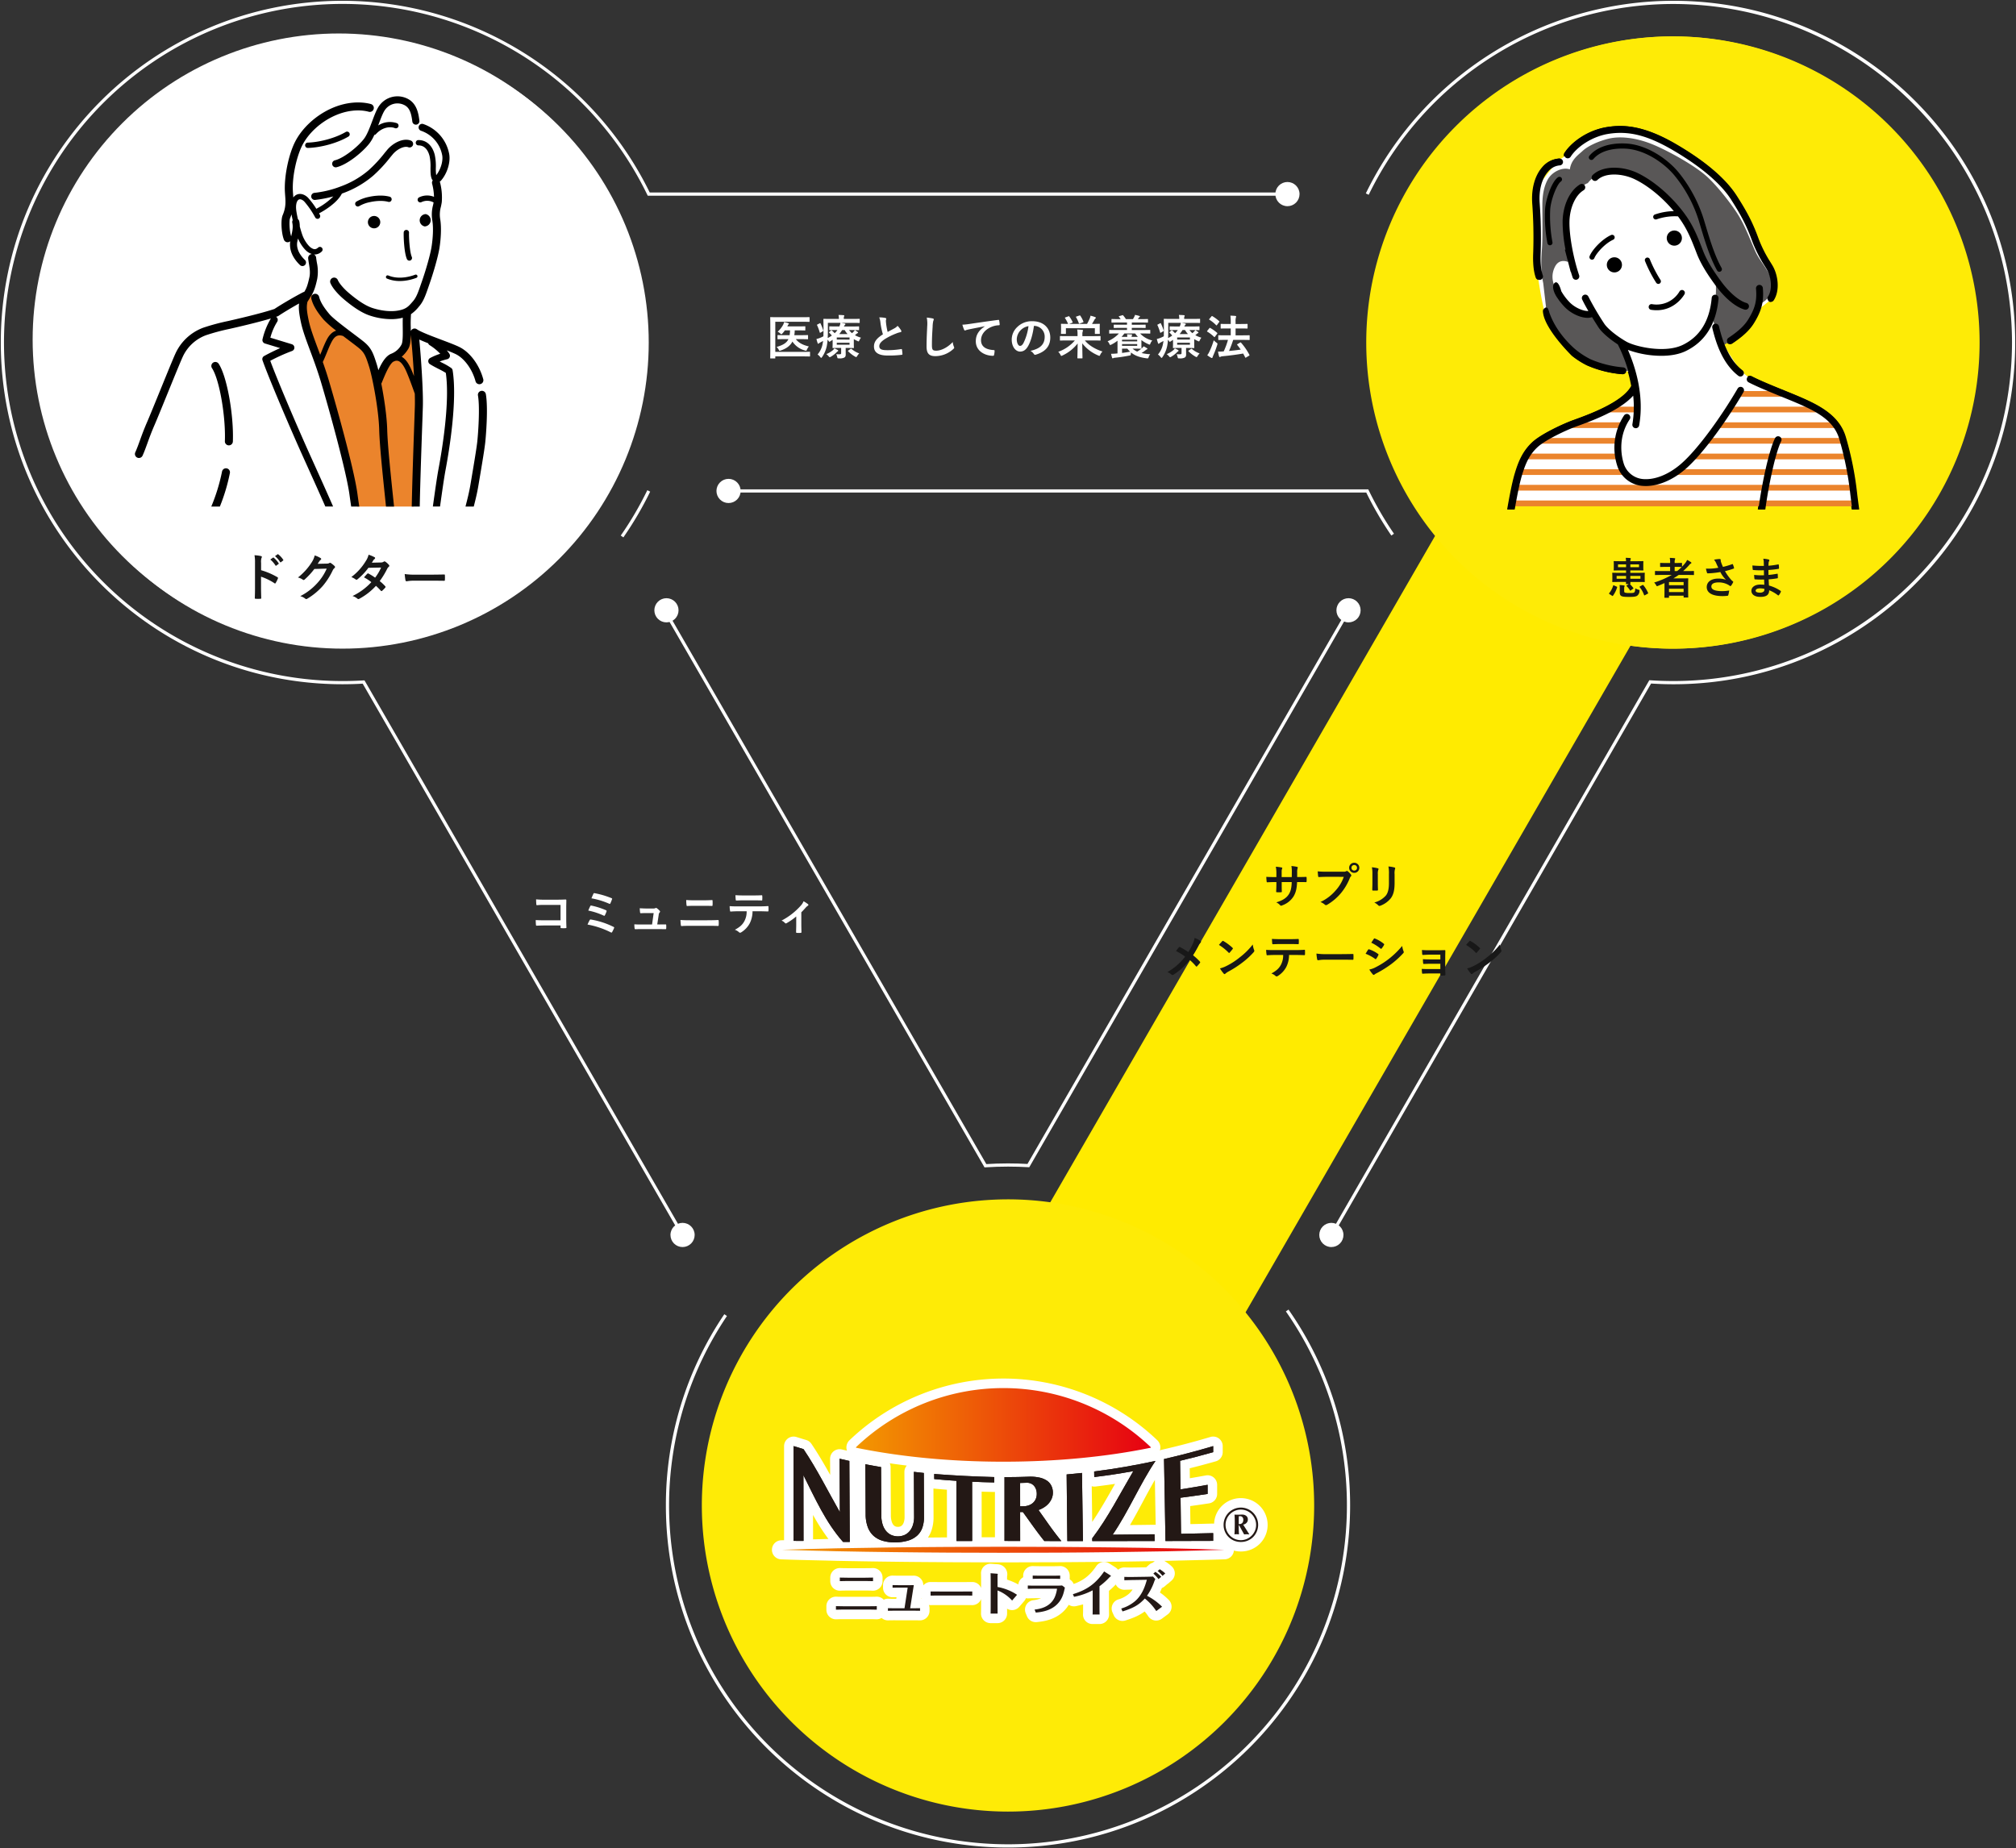 <?xml version="1.0" encoding="UTF-8"?> <svg xmlns="http://www.w3.org/2000/svg" xmlns:xlink="http://www.w3.org/1999/xlink" width="1199" height="1099.44" viewBox="0 0 1199 1099.44"><rect x="0" y="0" width="1199" height="1099.44" fill="#333333" stroke="none"/><defs><clipPath id="clip-path"><rect id="長方形_6543" data-name="長方形 6543" width="1199" height="1099.44" fill="#fff"></rect></clipPath><clipPath id="clip-path-2"><path id="パス_184" data-name="パス 184" d="M856.577,933.793a182.086,182.086,0,1,0,182.086-182.086A182.086,182.086,0,0,0,856.577,933.793" transform="translate(-856.577 -751.707)" fill="#fff"></path></clipPath><clipPath id="clip-path-4"><path id="パス_190" data-name="パス 190" d="M421.335,383.948a7.193,7.193,0,1,0,7.193-7.193,7.193,7.193,0,0,0-7.193,7.193" transform="translate(-421.335 -376.755)" fill="#fff"></path></clipPath><clipPath id="clip-path-5"><path id="パス_191" data-name="パス 191" d="M827.809,383.948A7.193,7.193,0,1,0,835,376.755a7.193,7.193,0,0,0-7.192,7.193" transform="translate(-827.809 -376.755)" fill="#fff"></path></clipPath><clipPath id="clip-path-6"><path id="パス_192" data-name="パス 192" d="M410.591,775.352a7.193,7.193,0,1,0,7.193-7.193,7.193,7.193,0,0,0-7.193,7.193" transform="translate(-410.591 -768.159)" fill="#fff"></path></clipPath><clipPath id="clip-path-7"><path id="パス_193" data-name="パス 193" d="M837.9,775.352a7.193,7.193,0,1,0,7.193-7.193,7.193,7.193,0,0,0-7.193,7.193" transform="translate(-837.896 -768.159)" fill="#fff"></path></clipPath><clipPath id="clip-path-8"><path id="パス_194" data-name="パス 194" d="M798.993,850.129a7.193,7.193,0,1,0,7.193-7.193,7.193,7.193,0,0,0-7.193,7.193" transform="translate(-798.993 -842.936)" fill="#fff"></path></clipPath><clipPath id="clip-path-9"><path id="パス_195" data-name="パス 195" d="M448.853,1036.13a7.193,7.193,0,1,0,7.193-7.193,7.193,7.193,0,0,0-7.193,7.193" transform="translate(-448.853 -1028.937)" fill="#fff"></path></clipPath><clipPath id="clip-path-10"><rect id="長方形_30577" data-name="長方形 30577" width="205.149" height="221.983" fill="none"></rect></clipPath><linearGradient id="linear-gradient" y1="0.503" x2="1" y2="0.503" gradientUnits="objectBoundingBox"><stop offset="0" stop-color="#f39800"></stop><stop offset="1" stop-color="#e60012"></stop></linearGradient><linearGradient id="linear-gradient-2" y1="0.5" y2="0.5" xlink:href="#linear-gradient"></linearGradient></defs><g id="ol3" transform="translate(-8822.5 -12054.441)"><path id="パス_39926" data-name="パス 39926" d="M0,0H133.312V587H0Z" transform="translate(9689.048 12350.605) rotate(30)" fill="#ffeb00"></path><path id="パス_39923" data-name="パス 39923" d="M5.6-19.6H22.008c2.6,0,3.5.056,3.668.056.28,0,.308-.028.308-.308v-2.212c0-.28-.028-.308-.308-.308-.168,0-1.064.056-3.668.056H6.608c-2.6,0-3.556-.056-3.724-.056-.28,0-.308.028-.308.308,0,.168.056,2.072.056,5.908V-4.032c0,3.864-.056,5.768-.056,5.936,0,.28.028.308.308.308h2.38c.308,0,.336-.028.336-.308V1H22.12c2.688,0,3.64.056,3.836.056.28,0,.308-.028.308-.308v-2.2c0-.28-.028-.308-.308-.308-.2,0-1.148.056-3.836.056H5.6ZM13.412-9.268C12.376-7.056,10.276-5.74,6.356-4.62A5.828,5.828,0,0,1,7.672-2.94c.224.448.308.616.532.616a2.942,2.942,0,0,0,.672-.2c3.584-1.232,5.712-2.968,6.916-5.32A12.893,12.893,0,0,0,23.24-2.52a3,3,0,0,0,.644.14c.252,0,.336-.168.5-.616A9.622,9.622,0,0,1,25.56-4.928c-3.808-.9-6.188-2.268-7.728-4.34h3.08c2.744,0,3.668.056,3.836.056.308,0,.336-.028.336-.308V-11.4c0-.252-.028-.28-.336-.28-.168,0-1.092.056-3.836.056h-4a22.575,22.575,0,0,0,.252-2.856h2.464c2.492,0,3.36.056,3.528.056.28,0,.308-.028.308-.336V-16.6c0-.28-.028-.308-.308-.308-.168,0-1.036.056-3.528.056H12.74a1.509,1.509,0,0,0,.2-.364A2.1,2.1,0,0,1,13.412-18a.516.516,0,0,0,.252-.392c0-.2-.14-.28-.364-.364a16.509,16.509,0,0,0-2.464-.644,7.16,7.16,0,0,1-.672,1.792A15.713,15.713,0,0,1,7-13.692a6.2,6.2,0,0,1,1.512,1.008c.364.336.532.476.7.476s.336-.14.616-.448a15.944,15.944,0,0,0,1.456-1.82h3.08a20.836,20.836,0,0,1-.252,2.856H11.06c-2.716,0-3.668-.056-3.836-.056-.28,0-.308.028-.308.28V-9.52c0,.28.028.308.308.308.168,0,1.12-.056,3.836-.056Zm37.856-5.4c2.744,0,3.7.056,3.864.056.28,0,.308-.028.308-.28v-1.652c0-.28-.028-.308-.308-.308-.168,0-1.12.056-3.864.056H46.424a2.368,2.368,0,0,1,.616-.924.629.629,0,0,0,.252-.5c0-.168-.168-.28-.448-.336-.672-.14-1.484-.28-2.24-.392h7.112c2.716,0,3.64.056,3.808.056.28,0,.28-.028.28-.308v-1.82c0-.308,0-.336-.28-.336-.168,0-1.092.056-3.808.056H46.34v-.308a2.778,2.778,0,0,1,.14-1.092,1.334,1.334,0,0,0,.168-.5c0-.168-.168-.28-.448-.308-1.008-.084-1.932-.14-3-.14a10.4,10.4,0,0,1,.224,2.156v.2h-5.04c-2.716,0-3.7-.056-3.864-.056-.28,0-.308.028-.308.336,0,.168.056,2.072.056,6.356,0,1.4-.028,2.6-.056,3.7a20.206,20.206,0,0,1-1.9.9,15.374,15.374,0,0,1-2.24.7,25.675,25.675,0,0,0,.728,2.5c.056.224.168.308.336.308a.5.5,0,0,0,.42-.224,3.53,3.53,0,0,1,.868-.56c.532-.28,1.064-.56,1.6-.868a19.573,19.573,0,0,1-.336,1.988A13.289,13.289,0,0,1,30.744-.14a7.4,7.4,0,0,1,1.6,1.54c.252.336.392.476.532.476.168,0,.308-.168.532-.476a17.82,17.82,0,0,0,2.8-6.5,29.33,29.33,0,0,0,.5-3.892c.2.252.42.532.672.9.168.28.252.392.392.392a1.123,1.123,0,0,0,.476-.224L39.7-8.876V-6.86c0,1.6-.056,2.408-.056,2.576,0,.28.028.308.308.308.168,0,1.372-.056,3.668-.056h1.148v2.968c0,.588-.168.812-1.008.812a17.683,17.683,0,0,1-1.932-.084,6.077,6.077,0,0,1,.588,1.652c.2.868.2.868,1.064.84a5.978,5.978,0,0,0,3.052-.42c.672-.336.952-.84.952-1.9,0-.9-.028-1.624-.028-2.66v-1.2h.9c2.324,0,3.5.056,3.668.056.308,0,.336-.028.336-.308,0-.168-.056-.84-.056-2.268V-9.268a18.9,18.9,0,0,0,2.128,1.092,1.835,1.835,0,0,0,.672.252c.2,0,.308-.2.532-.7a6.589,6.589,0,0,1,.924-1.512,16.224,16.224,0,0,1-3.584-1.484l.728-.616a2.7,2.7,0,0,1,.84-.588.381.381,0,0,0,.28-.336c0-.112-.028-.224-.252-.392-.476-.336-1.176-.812-1.652-1.092a4.493,4.493,0,0,1-.644.84,12.592,12.592,0,0,1-1.064.98,9.8,9.8,0,0,1-1.736-1.848Zm-8.736,0A10.136,10.136,0,0,1,40.908-12.8a17.727,17.727,0,0,0-1.652-1.6A.3.3,0,0,0,39-14.54a.489.489,0,0,0-.28.14l-.952.812c-.252.2-.336.28-.112.5a14.336,14.336,0,0,1,1.568,1.68A23.744,23.744,0,0,1,36.764-9.9c.084-1.26.112-2.688.112-4.284v-4.788h7.476a7.621,7.621,0,0,1-.644,2.156h-1.82c-2.744,0-3.7-.056-3.864-.056-.28,0-.308.028-.308.308v1.66c0,.252.028.28.308.28.168,0,1.12-.056,3.864-.056Zm7.224,4.4v1.26H42.168v-1.26Zm0,4.312H42.168V-7.14h7.588Zm-6.132-6.328a14.214,14.214,0,0,0,1.708-2.38h1.54a12.055,12.055,0,0,0,1.736,2.38ZM40.768-3.808a5.124,5.124,0,0,1-1.092,1.26A14.849,14.849,0,0,1,35.952-.364,6.993,6.993,0,0,1,37.3.9c.336.392.476.56.672.56a1.458,1.458,0,0,0,.672-.28,15.637,15.637,0,0,0,3.388-2.6,3.83,3.83,0,0,1,.616-.532c.224-.14.364-.252.364-.42s-.112-.308-.336-.448C42.2-3.108,41.44-3.472,40.768-3.808Zm8.316,1.26c-.308.2-.336.336-.14.532A19.283,19.283,0,0,0,53.032,1.12a2.092,2.092,0,0,0,.672.28c.2,0,.336-.2.616-.644a7.96,7.96,0,0,1,1.2-1.54,13.719,13.719,0,0,1-4.592-2.688c-.224-.2-.28-.14-.588.056ZM30.688-18c-.364.2-.364.224-.224.476a29.038,29.038,0,0,1,1.568,4.256c.056.168.112.224.2.224a1.015,1.015,0,0,0,.364-.14l1.232-.728c.336-.2.364-.28.28-.56a27.535,27.535,0,0,0-1.6-4.088c-.112-.252-.2-.28-.56-.084Zm36.736-4.2a12.529,12.529,0,0,1,.728,3.248,42.492,42.492,0,0,0,1.456,6.832c-3.276,2.072-5.32,4.12-5.32,7.22,0,3.64,2.8,5.376,8.092,5.376A59.834,59.834,0,0,0,80.724.06c.336-.028.532-.168.5-.476a24.725,24.725,0,0,0-.28-2.6c-.056-.336-.2-.392-.5-.336a48.9,48.9,0,0,1-8.54.644c-3.22,0-4.452-.7-4.452-2.352,0-1.316.868-2.632,3.3-4.228a38.964,38.964,0,0,1,6.58-3.276,13.436,13.436,0,0,1,2.688-.84c.392-.056.56-.28.56-.56a1.134,1.134,0,0,0-.2-.588,14.378,14.378,0,0,0-2.044-2.632A6.926,6.926,0,0,1,76.4-15.672c-1.568.84-2.576,1.372-3.976,2.128a39.37,39.37,0,0,1-.9-4.816c-.056-.644-.14-1.316-.14-1.876,0-.392.2-.784.2-1.176,0-.224-.168-.364-.5-.448a16.2,16.2,0,0,0-3.664-.34Zm28.252.112a18.616,18.616,0,0,1,.28,5.124c-.14,3.36-.392,7.392-.392,12.1,0,4.284,1.68,5.712,5.264,5.712a16,16,0,0,0,10.612-4.2c.448-.392.56-.616.56-.868a1.84,1.84,0,0,0-.224-.672,9.734,9.734,0,0,1-.644-2.66c-3.416,3.64-7.308,5.152-9.8,5.152-2.24,0-2.576-.644-2.576-3.472,0-3.668.14-6.524.42-10.836a16.781,16.781,0,0,1,.392-3.416,2.716,2.716,0,0,0,.28-.924c0-.28-.2-.42-.672-.532a28.961,28.961,0,0,0-3.5-.512Zm34.552,5.208c-3.388,2.212-5.376,4.9-5.376,8.876,0,5.824,5.4,8.652,10.332,8.652.336,0,.448-.168.532-.588a9.96,9.96,0,0,0,.308-2.408c0-.308-.168-.42-.616-.42-4.872-.308-7.448-2.268-7.448-5.88,0-3.36,2.38-6.636,7.14-8.26a12.493,12.493,0,0,1,3.416-.616c.364,0,.532-.084.532-.42a16,16,0,0,0-.308-2.464c-.028-.2-.168-.364-.588-.308-7.224.952-13.384,1.876-16.828,2.38a38.627,38.627,0,0,1-4.452.476,19.51,19.51,0,0,0,1.036,3.024.655.655,0,0,0,.532.42,1.635,1.635,0,0,0,.616-.224c.42-.14.7-.2,1.764-.448,3-.616,5.992-1.2,9.408-1.848Zm29.316-.28a6.36,6.36,0,0,1,4.49,1.943,6.36,6.36,0,0,1,1.782,4.557c0,5.292-3.724,7.252-8.456,8.372a5.939,5.939,0,0,1,1.96,1.764c.364.56.616.672,1.2.5,5.684-1.708,8.624-4.984,8.624-10.192,0-5.572-3.948-9.716-10.668-9.716a12.253,12.253,0,0,0-9.1,3.584,10.316,10.316,0,0,0-3.164,7.28c0,4.564,2.492,7.2,4.956,7.2,2.1,0,3.556-1.12,4.76-3.22,1.68-2.94,2.856-7.308,3.5-12.068Zm-3.36.168a31.992,31.992,0,0,1-2.968,10.024c-.756,1.344-1.372,1.708-2.1,1.708-.868,0-1.9-1.428-1.9-4a8.063,8.063,0,0,1,2.184-5.18A8.433,8.433,0,0,1,156.184-17Zm27.58,8.512a23.134,23.134,0,0,1-9.884,6.748A5.971,5.971,0,0,1,175.168,0c.252.476.364.7.588.7A1.6,1.6,0,0,0,176.4.448a24.53,24.53,0,0,0,9.016-7.14c-.028,4.788-.14,7.868-.14,8.54,0,.28.028.308.308.308h2.408c.28,0,.308-.028.308-.308,0-.7-.084-3.752-.14-8.624a23.151,23.151,0,0,0,9.464,7.2,2.375,2.375,0,0,0,.7.252c.224,0,.336-.2.56-.7A6.106,6.106,0,0,1,200.2-1.9c-4.144-1.344-8.064-3.584-10.472-6.58h5.4c2.548,0,3.416.056,3.584.056.308,0,.336-.028.336-.308V-10.8c0-.28-.028-.308-.336-.308-.168,0-1.036.056-3.584.056H188.24v-.98a5.3,5.3,0,0,1,.168-1.736,2.251,2.251,0,0,0,.2-.672c0-.14-.168-.308-.448-.336-.952-.084-1.988-.168-3-.2a16.689,16.689,0,0,1,.2,2.968v.952h-6.552c-2.576,0-3.444-.056-3.612-.056-.28,0-.308.028-.308.308v2.072c0,.28.028.308.308.308.168,0,1.036-.056,3.612-.056ZM178.136-22.2c-.336.112-.364.2-.2.448a20.087,20.087,0,0,1,1.792,3.416h-.14c-2.632,0-3.584-.056-3.78-.056-.28,0-.308.028-.308.336,0,.168.056.616.056,1.54v.9c0,2.324-.056,2.744-.056,2.912,0,.308.028.336.308.336h2.324c.28,0,.308-.028.308-.336v-3.052h17.22v3.08c0,.28.028.308.308.308H198.3c.28,0,.308-.028.308-.308,0-.168-.056-.588-.056-2.94v-1.12c0-.7.056-1.148.056-1.316,0-.308-.028-.336-.308-.336-.2,0-1.12.056-3.78.056h-.56c.532-.84,1.036-1.68,1.54-2.632a2.642,2.642,0,0,1,.5-.588c.2-.168.252-.252.252-.42s-.14-.28-.392-.392a17.417,17.417,0,0,0-2.8-.84,7.3,7.3,0,0,1-.392,1.484,31.881,31.881,0,0,1-1.652,3.388h-10.64L182.14-19c.364-.14.392-.252.28-.476a17.27,17.27,0,0,0-1.96-3.248c-.2-.252-.2-.252-.532-.112Zm6.608-.532c-.392.14-.42.168-.252.448a18.575,18.575,0,0,1,1.652,3.584c.112.28.14.28.56.14l1.876-.7c.364-.14.364-.2.252-.476a16.021,16.021,0,0,0-1.792-3.416c-.168-.252-.224-.28-.56-.168Zm25.2,10.108A18.7,18.7,0,0,1,203.224-8a4.915,4.915,0,0,1,1.092,1.568c.2.448.308.644.5.644a1.835,1.835,0,0,0,.672-.252,19.491,19.491,0,0,0,3.64-2.3V-.78l-.84.084c-1.064.084-1.876.14-3,.14.2.868.448,1.848.616,2.324.084.28.2.392.336.392a.932.932,0,0,0,.42-.14,2.675,2.675,0,0,1,.924-.224c3.024-.308,5.908-.756,8.568-1.288.84-.14.84-.14.924-1.064.028-.224.056-.5.112-.756,2.492,2.044,5.544,2.968,9.24,3.444.868.112.952.112,1.232-.7A5.077,5.077,0,0,1,228.584-.3a28.661,28.661,0,0,1-5.152-.7,24.427,24.427,0,0,0,2.352-1.652,2.647,2.647,0,0,1,.812-.532c.224-.084.336-.168.336-.336,0-.14-.14-.224-.28-.336a15.219,15.219,0,0,0-2.016-1.148,5.942,5.942,0,0,1-.924,1.092l-.336.28a.477.477,0,0,0,.028-.2c0-.168-.056-.812-.056-2.212v-2.66a18.84,18.84,0,0,0,4.228,2.464,1.926,1.926,0,0,0,.644.224c.224,0,.308-.224.5-.728a5.876,5.876,0,0,1,1.092-1.736,14.244,14.244,0,0,1-7.224-4.144h2.156c2.548,0,3.388.056,3.556.056.28,0,.308-.028.308-.308v-1.568c0-.28-.028-.308-.308-.308-.168,0-1.008.056-3.556.056h-7.112v-1.26h4.06c2.716,0,3.668.056,3.836.056.308,0,.336-.028.336-.308v-1.4c0-.252-.028-.28-.336-.28-.168,0-1.12.056-3.836.056h-4.06v-1.316H223.2c2.688,0,3.584.056,3.752.056.28,0,.308-.028.308-.308V-20.92c0-.28-.028-.308-.308-.308-.168,0-1.064.056-3.752.056h-1.932a6.7,6.7,0,0,1,.364-.588,1.815,1.815,0,0,1,.532-.588c.14-.084.308-.2.308-.392,0-.168-.168-.252-.364-.308a19.25,19.25,0,0,0-2.576-.644,5.66,5.66,0,0,1-.476,1.232c-.252.5-.5.9-.728,1.288h-4.2a15.785,15.785,0,0,0-1.624-2.184c-.168-.252-.224-.2-.532-.112l-1.792.5c-.392.112-.364.168-.168.42a16.9,16.9,0,0,1,1.008,1.372H209.6c-2.688,0-3.584-.056-3.752-.056-.28,0-.308.028-.308.308V-19.4c0,.28.028.308.308.308.168,0,1.064-.056,3.752-.056h5.18v1.316h-3.724c-2.744,0-3.7-.056-3.864-.056-.28,0-.308.028-.308.28v1.4c0,.28.028.308.308.308.168,0,1.12-.056,3.864-.056h3.724v1.26h-6.74c-2.548,0-3.388-.056-3.556-.056-.28,0-.308.028-.308.308v1.568c0,.28.028.308.308.308.168,0,1.008-.056,3.556-.056Zm1.6,2.016a23.469,23.469,0,0,0,1.652-2.016h6.44a18.281,18.281,0,0,0,1.624,2.016h-3.724v-.056a1.6,1.6,0,0,1,.112-.756.842.842,0,0,0,.2-.392c0-.14-.2-.252-.476-.28l-2.576-.084a7.769,7.769,0,0,1,.14,1.512v.056Zm9.3,5.32H211.82v-1.04h9.016Zm-9.016,1.68h3.164a14.572,14.572,0,0,0,1.652,1.792c-1.624.308-3.248.56-4.816.756Zm9.016-5.32v.98H211.82v-.98ZM223.3-3.556a26.307,26.307,0,0,1-2.464,1.708,10.98,10.98,0,0,1-2.744-1.764h1.372c2.352,0,3.472.056,3.64.056Zm30.408-11.116c2.744,0,3.7.056,3.864.056.28,0,.308-.028.308-.28v-1.652c0-.28-.028-.308-.308-.308-.168,0-1.12.056-3.864.056h-4.844a2.368,2.368,0,0,1,.616-.924.629.629,0,0,0,.252-.5c0-.168-.168-.28-.448-.336-.672-.14-1.484-.28-2.24-.392h7.112c2.716,0,3.64.056,3.808.056.28,0,.28-.028.28-.308v-1.82c0-.308,0-.336-.28-.336-.168,0-1.092.056-3.808.056H248.78v-.308a2.778,2.778,0,0,1,.14-1.092,1.334,1.334,0,0,0,.168-.5c0-.168-.168-.28-.448-.308-1.008-.084-1.932-.14-3-.14a10.4,10.4,0,0,1,.224,2.156v.2h-5.04c-2.716,0-3.7-.056-3.864-.056-.28,0-.308.028-.308.336,0,.168.056,2.072.056,6.356,0,1.4-.028,2.6-.056,3.7a20.206,20.206,0,0,1-1.9.9,15.374,15.374,0,0,1-2.24.7,25.678,25.678,0,0,0,.728,2.52c.056.224.168.308.336.308a.5.5,0,0,0,.42-.224,3.53,3.53,0,0,1,.868-.56c.532-.28,1.064-.56,1.6-.868a19.575,19.575,0,0,1-.336,1.988,13.289,13.289,0,0,1-2.94,6.076,7.4,7.4,0,0,1,1.6,1.54c.252.336.392.476.532.476.168,0,.308-.168.532-.476a17.82,17.82,0,0,0,2.8-6.5,29.334,29.334,0,0,0,.5-3.892c.2.252.42.532.672.9.168.28.252.392.392.392a1.123,1.123,0,0,0,.476-.224l1.456-.952v2c0,1.6-.056,2.408-.056,2.576,0,.28.028.308.308.308.168,0,1.372-.056,3.668-.056h1.148V-1.06c0,.588-.168.812-1.008.812a17.683,17.683,0,0,1-1.932-.084,6.077,6.077,0,0,1,.588,1.652c.2.868.2.868,1.064.84a5.978,5.978,0,0,0,3.052-.42c.672-.336.952-.84.952-1.9,0-.9-.028-1.624-.028-2.66v-1.2h.9c2.324,0,3.5.056,3.668.056.308,0,.336-.028.336-.308,0-.168-.056-.84-.056-2.268V-9.268a18.9,18.9,0,0,0,2.128,1.092,1.835,1.835,0,0,0,.672.252c.2,0,.308-.2.532-.7A6.59,6.59,0,0,1,259-10.136a16.223,16.223,0,0,1-3.584-1.484l.728-.616a2.7,2.7,0,0,1,.84-.588.381.381,0,0,0,.28-.336c0-.112-.028-.224-.252-.392-.476-.336-1.176-.812-1.652-1.092a4.493,4.493,0,0,1-.644.84,12.6,12.6,0,0,1-1.064.98,9.8,9.8,0,0,1-1.736-1.848Zm-8.736,0a10.136,10.136,0,0,1-1.624,1.876,17.726,17.726,0,0,0-1.652-1.6.3.3,0,0,0-.252-.14.489.489,0,0,0-.28.14l-.952.812c-.252.2-.336.28-.112.5a14.335,14.335,0,0,1,1.568,1.68,23.75,23.75,0,0,1-2.468,1.52c.084-1.26.112-2.688.112-4.284v-4.788h7.476a7.621,7.621,0,0,1-.644,2.156h-1.82c-2.744,0-3.7-.056-3.864-.056-.28,0-.308.028-.308.308V-14.9c0,.252.028.28.308.28.168,0,1.12-.056,3.864-.056Zm7.224,4.4v1.26h-7.588v-1.26Zm0,4.312h-7.588V-7.14H252.2Zm-6.132-6.328a14.215,14.215,0,0,0,1.708-2.38h1.54a12.056,12.056,0,0,0,1.736,2.38ZM243.208-3.8a5.124,5.124,0,0,1-1.092,1.26,14.848,14.848,0,0,1-3.724,2.18A6.993,6.993,0,0,1,239.736.9c.336.392.476.56.672.56a1.458,1.458,0,0,0,.672-.28,15.637,15.637,0,0,0,3.388-2.6,3.83,3.83,0,0,1,.616-.532c.224-.14.364-.252.364-.42s-.112-.308-.336-.448c-.476-.288-1.232-.652-1.9-.988Zm8.316,1.26c-.308.2-.336.336-.14.532a19.283,19.283,0,0,0,4.088,3.136,2.092,2.092,0,0,0,.672.28c.2,0,.336-.2.616-.644a7.96,7.96,0,0,1,1.2-1.54,13.719,13.719,0,0,1-4.592-2.688c-.224-.2-.28-.14-.588.056ZM233.128-18c-.364.2-.364.224-.224.476a29.033,29.033,0,0,1,1.568,4.256c.056.168.112.224.2.224a1.015,1.015,0,0,0,.364-.14l1.232-.728c.336-.2.364-.28.28-.56a27.53,27.53,0,0,0-1.6-4.088c-.112-.252-.2-.28-.56-.084ZM274.82-8.82a44.072,44.072,0,0,1-2.52,6.832,2.408,2.408,0,0,1-.448.028c-.868.084-1.736.112-2.94.112a25.3,25.3,0,0,0,.616,2.772c.084.28.224.448.448.448a.872.872,0,0,0,.5-.2A2.785,2.785,0,0,1,271.512.92C276.052.476,279.72,0,283.864-.7c.42.756.812,1.512,1.2,2.268.056.14.112.224.2.224a.777.777,0,0,0,.364-.168L287.364.588c.336-.224.336-.252.2-.532A36.267,36.267,0,0,0,282.6-7.168c-.2-.2-.28-.224-.56-.056l-1.512.9c-.336.2-.364.28-.168.532.7.868,1.4,1.792,2.044,2.744-2.268.336-4.48.588-6.944.812a67.838,67.838,0,0,0,2.464-6.58h5.628c2.744,0,3.724.056,3.892.056.252,0,.28-.028.28-.336V-11.28c0-.28-.028-.308-.28-.308-.168,0-1.148.056-3.892.056h-4.2V-15.62H282.4c2.688,0,3.612.056,3.78.056.28,0,.308-.028.308-.308v-2.156c0-.28-.028-.308-.308-.308-.168,0-1.092.056-3.78.056h-3.052V-19.6a8.28,8.28,0,0,1,.2-2.576,1.5,1.5,0,0,0,.14-.56c0-.168-.168-.308-.448-.336-.924-.084-1.9-.14-2.968-.168a27.082,27.082,0,0,1,.2,3.724v1.232H274.54c-2.688,0-3.612-.056-3.752-.056-.28,0-.308.028-.308.308v2.156c0,.28.028.308.308.308.14,0,1.064-.056,3.752-.056h1.932v4.088h-3.22c-2.744,0-3.724-.056-3.892-.056-.28,0-.308.028-.308.308V-9.1c0,.308.028.336.308.336.168,0,1.148-.056,3.892-.056ZM262.5.28a16.419,16.419,0,0,0,2.3,1.54,1.057,1.057,0,0,0,.5.14c.168,0,.28-.14.336-.364a7.414,7.414,0,0,1,.42-1.1,61.107,61.107,0,0,0,2.38-6.328,3,3,0,0,0,.14-.644c0-.252-.14-.392-.588-.7a14.7,14.7,0,0,1-1.624-1.4,44.594,44.594,0,0,1-2.576,6.748A9.627,9.627,0,0,1,262.5.28Zm.028-14.532c-.112.14-.168.224-.168.308s.056.14.168.224a20.988,20.988,0,0,1,4.032,3.108c.112.084.168.14.252.14s.168-.084.308-.28l1.26-1.708a.478.478,0,0,0,.14-.308.3.3,0,0,0-.14-.252,24.46,24.46,0,0,0-4.06-2.884c-.252-.14-.364-.112-.56.14Zm1.232-7.056c-.252.308-.252.364,0,.5a20.328,20.328,0,0,1,4.032,3.248c.252.2.308.168.5-.112l1.26-1.708c.252-.336.224-.42.028-.588a24.417,24.417,0,0,0-4.032-2.968c-.224-.14-.308-.14-.532.14Z" transform="translate(9278 12265.439)" fill="#fff"></path><g id="グループ_75" data-name="グループ 75" transform="translate(10021.5 13153.885) rotate(180)"><g id="グループ_52" data-name="グループ 52" transform="translate(0 0.004)"><g id="グループ_51" data-name="グループ 51" clip-path="url(#clip-path)"><path id="パス_180" data-name="パス 180" d="M873.175,822.5a201.273,201.273,0,0,0-15.794,26.956l-1.707-.829a203.023,203.023,0,0,1,15.942-27.211l1.559,1.083Z" transform="translate(-43.36 -41.627)" fill="#fff"></path><path id="パス_181" data-name="パス 181" d="M456.429,1002.49H836.892l.26.534a201.388,201.388,0,1,0,181.234-289.243q-6.27,0-12.447.378l-.587.036L815.361,384.78l1.644-.949,189.7,328.908-.822.475-.058-.947q6.233-.379,12.562-.382c112.263,0,203.267,91.005,203.268,203.267s-91.005,203.267-203.268,203.268h0a203.507,203.507,0,0,1-182.942-114.564l.853-.415v.949H456.429v-1.9Z" transform="translate(-23.129 -19.454)" fill="#fff"></path><path id="パス_182" data-name="パス 182" d="M386.71,1003.86a203.511,203.511,0,0,1-182.943,114.564C91.5,1118.42.5,1027.41.5,915.151h0c0-112.261,91-203.266,203.267-203.267q7,0,13.88.466l-.064.947-.822-.474,189.62-328.992,1.644.947L218.11,714.285l-.59-.04q-6.817-.46-13.753-.462C92.614,713.927,2.543,804,2.4,915.151h0c.143,111.153,90.215,201.226,201.368,201.369h0A201.61,201.61,0,0,0,385,1003.03l1.709.83Z" transform="translate(-0.025 -19.454)" fill="#fff"></path><path id="パス_183" data-name="パス 183" d="M785.445,850.047H404.985l-.26-.534a201.177,201.177,0,0,0-15.034-25.857l1.566-1.074a202.939,202.939,0,0,1,15.176,26.1l-.853.415v-.949H785.445v1.9Z" transform="translate(-19.747 -41.687)" fill="#fff"></path></g></g><g id="グループ_54" data-name="グループ 54" transform="translate(813.172 713.616)"><g id="グループ_53" data-name="グループ 53" clip-path="url(#clip-path-2)"><rect id="長方形_6544" data-name="長方形 6544" width="514.907" height="514.907" transform="translate(-181.93 174.535) rotate(-43.785)" fill="#fff"></rect></g></g><path id="パス_185" data-name="パス 185" d="M493.026,76.359A182.087,182.087,0,1,0,621.781,23.028,182.087,182.087,0,0,0,493.026,76.359" transform="translate(-22.281 -1.167)" fill="#feeb06"></path><path id="パス_186" data-name="パス 186" d="M22.811,933.793A182.087,182.087,0,1,0,204.9,751.707,182.087,182.087,0,0,0,22.811,933.793" transform="translate(-1.156 -38.091)" fill="#feeb06"></path><g id="グループ_62" data-name="グループ 62" transform="translate(0 0.004)"><g id="グループ_61" data-name="グループ 61" clip-path="url(#clip-path)"><path id="パス_188" data-name="パス 188" d="M417.3,757.377,608,426.749l.586.035q5.981.352,12.054.354,6.738,0,13.371-.437l.589-.039,190,329.078-1.644.949-189.7-328.565.822-.475.062.947q-6.69.437-13.495.44-6.127,0-12.166-.358l.056-.947.822.475L418.948,758.326l-1.644-.948Z" transform="translate(-21.146 -21.624)" fill="#fff"></path><path id="パス_189" data-name="パス 189" d="M453.809,320.484A202.539,202.539,0,0,1,417.17,203.973C417.17,91.6,508.266.5,620.639.5s203.469,91.1,203.47,203.473a202.527,202.527,0,0,1-34.75,113.762l-1.573-1.063a201.572,201.572,0,1,0-332.42,2.724l-1.556,1.088Z" transform="translate(-21.139 -0.029)" fill="#fff"></path></g></g><g id="グループ_64" data-name="グループ 64" transform="translate(399.985 357.664)"><g id="グループ_63" data-name="グループ 63" clip-path="url(#clip-path-4)"><rect id="長方形_6549" data-name="長方形 6549" width="20.341" height="20.341" transform="translate(-7.187 6.895) rotate(-43.785)" fill="#fff"></rect></g></g><g id="グループ_66" data-name="グループ 66" transform="translate(785.861 357.664)"><g id="グループ_65" data-name="グループ 65" clip-path="url(#clip-path-5)"><rect id="長方形_6550" data-name="長方形 6550" width="20.34" height="20.34" transform="translate(-7.187 6.895) rotate(-43.785)" fill="#fff"></rect></g></g><g id="グループ_68" data-name="グループ 68" transform="translate(389.785 729.234)"><g id="グループ_67" data-name="グループ 67" clip-path="url(#clip-path-6)"><rect id="長方形_6551" data-name="長方形 6551" width="20.34" height="20.34" transform="matrix(0.722, -0.692, 0.692, 0.722, -7.187, 6.895)" fill="#fff"></rect></g></g><g id="グループ_70" data-name="グループ 70" transform="translate(795.437 729.234)"><g id="グループ_69" data-name="グループ 69" clip-path="url(#clip-path-7)"><rect id="長方形_6552" data-name="長方形 6552" width="20.341" height="20.341" transform="translate(-7.187 6.895) rotate(-43.785)" fill="#fff"></rect></g></g><g id="グループ_72" data-name="グループ 72" transform="translate(758.506 800.222)"><g id="グループ_71" data-name="グループ 71" clip-path="url(#clip-path-8)"><rect id="長方形_6553" data-name="長方形 6553" width="20.341" height="20.341" transform="translate(-7.187 6.895) rotate(-43.785)" fill="#fff"></rect></g></g><g id="グループ_74" data-name="グループ 74" transform="translate(426.108 976.798)"><g id="グループ_73" data-name="グループ 73" clip-path="url(#clip-path-9)"><rect id="長方形_6554" data-name="長方形 6554" width="20.34" height="20.34" transform="translate(-7.187 6.895) rotate(-43.785)" fill="#fff"></rect></g></g><g id="グループ_17257" data-name="グループ 17257" transform="translate(3459.108 4172.444) rotate(180)"><path id="パス_38595" data-name="パス 38595" d="M22.811,933.793A182.087,182.087,0,1,0,204.9,751.707,182.087,182.087,0,0,0,22.811,933.793" transform="translate(3459.656 4210.535) rotate(180)" fill="#feeb06"></path><path id="パス_38596" data-name="パス 38596" d="M-33.762-14.714c-2.545,0-3.455-.052-3.61-.052-.26,0-.286.026-.286.286,0,.156.052.571.052,1.662V-11.1c0,1.039-.052,1.455-.052,1.636,0,.26.026.286.286.286.156,0,1.013-.052,3.558-.052h3.506V-7.8h-4.364c-2.493,0-3.377-.052-3.558-.052-.26,0-.286.026-.286.286,0,.156.052.571.052,1.61V-4.3c0,1.091-.052,1.506-.052,1.662,0,.286.026.312.286.312.182,0,1.065-.052,3.558-.052h4.338c-.026.6-.026.935-.026,1.013,0,.234.026.26.26.26h1.377l-1.117.753c-.286.182-.312.26-.13.468A11.773,11.773,0,0,1-28,2.584c.078.156.13.234.208.234s.156-.052.312-.156l1.4-1.039c.26-.182.234-.26.078-.442A18.746,18.746,0,0,0-28.047-1.1H-28c.26,0,.286-.026.286-.26,0-.078-.026-.416-.026-1.013h4.727c2.493,0,3.377.052,3.558.052.26,0,.286-.026.286-.312,0-.156-.052-.571-.052-1.662V-5.961c0-1.039.052-1.455.052-1.61,0-.26-.026-.286-.286-.286-.182,0-1.065.052-3.558.052h-4.753V-9.234h3.844c2.545,0,3.455.052,3.636.052.26,0,.286-.026.286-.286,0-.156-.052-.6-.052-1.636v-1.714c0-1.091.052-1.506.052-1.662,0-.26-.026-.286-.286-.286-.182,0-1.091.052-3.636.052h-3.844A3.349,3.349,0,0,1-27.61-15.8a1.074,1.074,0,0,0,.13-.493c0-.13-.13-.26-.39-.286-.883-.1-1.714-.13-2.649-.156a13.746,13.746,0,0,1,.208,2.026Zm12,10.441h-6V-5.935h6Zm-14.156,0V-5.935h5.61v1.662Zm13.325-6.883h-5.169v-1.662h5.169Zm-12.493,0v-1.662h4.779v1.662Zm3.662,12.467A1.967,1.967,0,0,1-31.268.4a.914.914,0,0,0,.13-.468q0-.156-.468-.234a20.119,20.119,0,0,0-2.571-.234,10.626,10.626,0,0,1,.13,2.052v2.26c0,1.351.364,1.9.961,2.234.727.416,2.208.519,4.493.519,2.39,0,3.818-.078,4.779-.623a3.478,3.478,0,0,0,1.481-2.779c.1-.7.052-.7-.6-.909a6.537,6.537,0,0,1-1.87-.779c-.052,1.247-.286,2.234-.727,2.468-.545.312-1.273.286-2.857.286a8.416,8.416,0,0,1-2.623-.234c-.312-.156-.416-.519-.416-1.039ZM-38.645,5.83c.156.1.234.156.338.156.078,0,.13-.052.208-.156A17.048,17.048,0,0,0-35.632.87c.078-.26.052-.312-.26-.468L-37.5-.325c-.338-.182-.364-.156-.468.13a13.669,13.669,0,0,1-2.39,4.519c-.13.182-.156.286.156.494ZM-22.022.273c-.312.182-.338.26-.182.468a15.2,15.2,0,0,1,2.623,4.7c.078.26.156.234.519.052l1.636-.883c.312-.182.312-.26.208-.519A19.758,19.758,0,0,0-20.048-.48c-.1-.1-.156-.156-.234-.156a.868.868,0,0,0-.312.13ZM-7.45,1.857c0,3.87-.052,4.753-.052,4.883,0,.26.026.286.286.286H-5.06c.26,0,.286-.026.286-.286V5.8h8.7v.831c0,.234.026.26.286.26H6.368c.286,0,.312-.026.312-.26,0-.156-.052-.909-.052-4.753v-2.6c0-2.571.052-3.351.052-3.506,0-.286-.026-.312-.312-.312-.156,0-1.273.052-3.48.052H-2.178C-1.087-5.13-.048-5.8.991-6.532H6.576c2.286,0,3.091.052,3.247.052.234,0,.26-.026.26-.286v-1.87c0-.234-.026-.26-.26-.26-.156,0-.961.052-3.247.052H3.64A38.014,38.014,0,0,0,7.2-12.376a2.9,2.9,0,0,1,1.065-.961A.449.449,0,0,0,8.55-13.7a.563.563,0,0,0-.312-.468A14.611,14.611,0,0,0,6-15.467a7.478,7.478,0,0,1-1.169,1.922,24.03,24.03,0,0,1-1.87,2.1v-1.974c0-.26-.026-.286-.312-.286-.156,0-.935.052-3.273.052H-1.4v-.286a4.7,4.7,0,0,1,.182-1.792,1.278,1.278,0,0,0,.13-.519c0-.156-.156-.234-.416-.26-.883-.1-1.818-.156-2.805-.182A12.163,12.163,0,0,1-4.1-14.013v.364H-6.463c-2.338,0-3.143-.052-3.3-.052-.26,0-.286.026-.286.286v1.844c0,.26.026.286.286.286.156,0,.961-.052,3.3-.052H-4.1v2.493H-9.606c-2.286,0-3.065-.052-3.221-.052-.26,0-.286.026-.286.26v1.87c0,.26.026.286.286.286.156,0,.935-.052,3.221-.052h6.441A53.449,53.449,0,0,1-13.606-2.013,6.216,6.216,0,0,1-12.463-.506c.26.468.364.649.571.649a2.209,2.209,0,0,0,.571-.182C-10-.558-8.723-1.13-7.45-1.7Zm2.675,1.792V1.675h8.7V3.649Zm8.7-5.974v1.9h-8.7v-1.9ZM2.809-11.286A24.655,24.655,0,0,1,.056-8.844H-1.4v-2.493h.779c2.338,0,3.117.052,3.273.052Zm21.74.468a35.652,35.652,0,0,1-4.1.494A32.29,32.29,0,0,1,17.2-10.3a20.316,20.316,0,0,0,.6,2.338c.078.312.182.468.416.468.649,0,1.844-.078,2.545-.13,1.87-.156,3.377-.364,5.013-.649a16.7,16.7,0,0,0,3.351,4.6,13.254,13.254,0,0,0-4.623-.7c-4.286,0-6.831,2.078-6.831,5.039,0,3.429,3.3,5.377,9.428,5.377a23.188,23.188,0,0,0,2.883-.182c.312-.052.416-.1.494-.364a15.869,15.869,0,0,0,.545-2.779,25.693,25.693,0,0,1-4.156.364c-4.078,0-6.441-.805-6.441-2.753,0-1.636,1.636-2.442,4.338-2.442a11.878,11.878,0,0,1,5.5,1.321,8.562,8.562,0,0,1,1.065.675c.208.156.286.208.416.208.182,0,.312-.1.519-.39a10.38,10.38,0,0,0,1.013-1.688.821.821,0,0,0,.156-.442c0-.13-.1-.208-.26-.338a7.132,7.132,0,0,1-.675-.571,29.581,29.581,0,0,1-3.974-5.48,41.458,41.458,0,0,0,5.169-1.506c.182-.052.286-.182.208-.442a11.277,11.277,0,0,0-.649-2c-.156-.286-.234-.312-.493-.182a39.976,39.976,0,0,1-5.429,1.61c-.338-.7-.571-1.325-.883-2.1a11.193,11.193,0,0,1-.416-1.3A3.41,3.41,0,0,1,26-15.467c0-.364-.208-.545-.883-.545a20.445,20.445,0,0,0-3.091.416,8.575,8.575,0,0,1,1.3,2.1C23.744-12.506,24.108-11.753,24.549-10.818ZM51.926-.714c-1.221-.1-1.844-.1-2.493-.1-3.143,0-5.195,1.584-5.195,3.688,0,2.156,1.922,3.636,5.3,3.636,3.558,0,5.247-1.143,5.273-3.948A20.61,20.61,0,0,1,59.98,5.523a.4.4,0,0,0,.286.13.382.382,0,0,0,.338-.208,7.813,7.813,0,0,0,1.143-1.922c.078-.312.078-.39-.182-.623A23.158,23.158,0,0,0,54.679-.247c-.078-1.2-.13-2.468-.182-3.662a47.048,47.048,0,0,0,5.091-.623c.286-.026.39-.1.39-.364,0-.779-.052-1.636-.078-2.13-.026-.234-.1-.286-.416-.208-1.87.286-3.117.545-5.091.675,0-.935-.026-1.9-.026-2.935a53.135,53.135,0,0,0,6-.675c.208-.026.286-.078.286-.416a13.877,13.877,0,0,0-.13-1.9c-.026-.312-.13-.39-.442-.312a43.706,43.706,0,0,1-5.688.779c.026-.779.026-1.143.052-1.662a3.338,3.338,0,0,1,.39-1.247.529.529,0,0,0,.046-.459.529.529,0,0,0-.332-.32,15.05,15.05,0,0,0-3.273-.468,7.471,7.471,0,0,1,.312,1.74c.026.883.052,1.558.052,2.519a59.383,59.383,0,0,1-6.8-.26c.052,1.065.1,1.688.182,2.338.026.26.156.364.442.364a42.744,42.744,0,0,0,6.208.13c.026.987.026,2,.052,2.987a36.545,36.545,0,0,1-5.844-.208,15.5,15.5,0,0,0,.156,2.208c.026.338.13.442.416.442a45.991,45.991,0,0,0,5.351.1C51.822-2.922,51.874-1.857,51.926-.714Zm.052,2.468a2.493,2.493,0,0,1-.286,1.455,3.208,3.208,0,0,1-2.364.779c-1.792,0-2.571-.494-2.571-1.169,0-.831.909-1.377,2.805-1.377a11.2,11.2,0,0,1,2.416.311Z" transform="translate(3257.5 3421.534)" fill="#181818"></path><path id="パス_38597" data-name="パス 38597" d="M204.469,134.554H2.726a1.7,1.7,0,1,1,0-3.4H204.469a1.7,1.7,0,0,1,0,3.4" transform="translate(3157.182 3239.553)" fill="#eb842c"></path><path id="パス_38598" data-name="パス 38598" d="M203.013,129.079H3.805a1.7,1.7,0,1,1,0-3.4H203.013a1.7,1.7,0,0,1,0,3.4" transform="translate(3157.936 3235.729)" fill="#eb842c"></path><path id="パス_38599" data-name="パス 38599" d="M162.323,123.6H60.182a1.7,1.7,0,1,1,0-3.4H162.323a1.7,1.7,0,1,1,0,3.4" transform="translate(3197.31 3231.905)" fill="#eb842c"></path><path id="パス_38600" data-name="パス 38600" d="M66.106,123.6H5.1a1.7,1.7,0,1,1,0-3.4h61a1.7,1.7,0,0,1,0,3.4" transform="translate(3158.843 3231.905)" fill="#eb842c"></path><path id="パス_38601" data-name="パス 38601" d="M156.147,118.13H66.4a1.7,1.7,0,0,1,0-3.4h89.743a1.7,1.7,0,1,1,0,3.4" transform="translate(3201.656 3228.082)" fill="#eb842c"></path><path id="パス_38602" data-name="パス 38602" d="M61.3,118.13H7.344a1.7,1.7,0,1,1,0-3.4H61.3a1.7,1.7,0,1,1,0,3.4" transform="translate(3160.407 3228.082)" fill="#eb842c"></path><path id="パス_38603" data-name="パス 38603" d="M150.423,112.655H70.966a1.7,1.7,0,1,1,0-3.4h79.457a1.7,1.7,0,0,1,0,3.4" transform="translate(3204.842 3224.258)" fill="#eb842c"></path><path id="パス_38604" data-name="パス 38604" d="M57.313,112.655H12.653a1.7,1.7,0,1,1,0-3.4h44.66a1.7,1.7,0,1,1,0,3.4" transform="translate(3164.115 3224.258)" fill="#eb842c"></path><path id="パス_38605" data-name="パス 38605" d="M143.781,107.18H75.03a1.7,1.7,0,1,1,0-3.4h68.75a1.7,1.7,0,0,1,0,3.4" transform="translate(3207.68 3220.434)" fill="#eb842c"></path><path id="パス_38606" data-name="パス 38606" d="M52.4,107.18H23.519a1.7,1.7,0,1,1,0-3.4H52.4a1.7,1.7,0,1,1,0,3.4" transform="translate(3171.704 3220.434)" fill="#eb842c"></path><path id="パス_38607" data-name="パス 38607" d="M128.976,101.7H78.68a1.7,1.7,0,1,1,0-3.4h50.3a1.7,1.7,0,0,1,0,3.4" transform="translate(3210.229 3216.611)" fill="#eb842c"></path><path id="パス_38608" data-name="パス 38608" d="M52.1,101.7H36.459a1.7,1.7,0,1,1,0-3.4H52.1a1.7,1.7,0,1,1,0,3.4" transform="translate(3180.742 3216.611)" fill="#eb842c"></path><path id="パス_38609" data-name="パス 38609" d="M106.769,96.231H81.832a1.7,1.7,0,0,1,0-3.4h24.936a1.7,1.7,0,0,1,0,3.4" transform="translate(3212.431 3212.787)" fill="#eb842c"></path><path id="パス_38610" data-name="パス 38610" d="M28.718,23.021c-4.086-1.549-10.707,1.2-13.384,6.481-1.826,3.6-2.959,8.147-2.959,14.932,0,8.03.263,19.6-.282,26.346-.564,6.974-.493,14.511.774,19.652a67.287,67.287,0,0,0,9.039-14.91c.793-1.585,3.5-3.827,6.6-2.419-1.551-6.9-2.3-17.99-1.9-22.329A26.037,26.037,0,0,1,31.489,37.39c1.761-2.2,5.635-5.449,7.891-6.2a19.633,19.633,0,0,1,8.828-6.39c3-.939,9.791-1.41,15.8.469S79.508,33.3,85.5,39.22A85.343,85.343,0,0,1,98.032,54.861c3.726,5.591,7.043,15.778,9.72,21.225,2.926,5.958,5.447,10.331,7.7,13.149a68.446,68.446,0,0,1-.752,16.155,45.6,45.6,0,0,1-1.315,5.258c1.338,5.073,4.132,14.464,5.447,17.658,7.327-4.134,11.036-7.021,14.487-10.544,3.268-3.332,7.4-9.087,8.242-14.44,4.132-2.442,5.635-4.156,6.622-6.622,1-2.5.715-6.231-.282-9.72-1.128-3.945-6.291-9.757-8.6-14.652-2.254-4.79-5.729-14.323-9.861-21.273s-13.686-19.048-19.865-24.372C101.4,19.638,85.726,11.255,77.456,7.944,67.6,4,58.348,3.2,51.964,4.707s-12.682,4.555-15.5,7.184-6.9,5.212-7.746,11.13" transform="translate(3164.675 3150.742)" fill="#595757"></path><path id="パス_38611" data-name="パス 38611" d="M20.793,68.367c2.629,4.885,4.744,7.8,8.5,10.613s8.358,4.273,12.631,3.145c3.382,5.449,5.119,8.171,7.75,10.8a46.537,46.537,0,0,0,7.7,6.058,83.8,83.8,0,0,1,6.9,16.577c-7.514-.375-14.511-1.5-19.583-3.427-4.893-1.858-12.351-5.589-15.919-9.91,0,0-12.782-13.572-14.263-21.133l-2.1-18.054L15.6,49.316l7.414-6.091H26.9l.321,7.476s-5.051-2.464-7.733,2.689S17.87,63.509,20.793,68.367" transform="translate(3165.132 3178.14)" fill="#595757"></path><path id="パス_38612" data-name="パス 38612" d="M103.313,84.931c5.435,7.363,11.806,12.618,17.04,14.056a2.039,2.039,0,1,0,1.08-3.932c-4.251-1.167-10.077-6.092-14.841-12.546-3.718-5.034-8.31-11.66-10.882-18.326C91.783,54,89.187,47.273,81.9,38.431c-7.431-9.017-16.621-16.553-25.216-20.677C48.47,13.812,36.323,12.9,29.992,18.965a2.038,2.038,0,0,0,2.821,2.943c4.825-4.625,15.031-3.876,22.108-.479,7.889,3.784,16.352,10.686,23.326,18.993A36.776,36.776,0,0,0,67,42.431,1.529,1.529,0,0,0,68.061,45.3a33.026,33.026,0,0,1,12.475-1.77,1.391,1.391,0,0,0,.189,0c5.413,7.189,7.789,13.322,11.206,22.181,2.724,7.062,7.514,13.983,11.383,19.223" transform="translate(3176.974 3158.152)"></path><path id="パス_38613" data-name="パス 38613" d="M20.771,18.909a2.037,2.037,0,0,0,2.809-.642C27.093,12.679,36.018,6.2,46.283,4.632c12.057-1.841,23.088.978,38.072,9.732,16.515,9.65,28.482,19.8,34.6,29.357,5.944,9.275,9.11,15.417,12.1,23.467a79.3,79.3,0,0,0,7.923,16.053c.36.586.718,1.167,1.077,1.76,2.687,4.443,3.794,11.989.9,16.43a2.039,2.039,0,1,0,3.416,2.227c3.811-5.844,2.575-15.148-.822-20.767-.365-.6-.729-1.194-1.094-1.787a75.751,75.751,0,0,1-7.573-15.335c-3.1-8.355-6.372-14.7-12.49-24.248-6.563-10.24-18.667-20.561-35.981-30.677C66.725-.658,54.768-.788,45.668.6,33.657,2.439,24.01,9.923,20.129,16.1a2.038,2.038,0,0,0,.642,2.809" transform="translate(3170.305 3147.95)"></path><path id="パス_38614" data-name="パス 38614" d="M92.718,78.558C97.377,71.1,98.783,65.6,98.092,57.525a2.038,2.038,0,1,0-4.061.346c.622,7.254-.538,11.756-4.769,18.526-2.22,3.551-5.79,6.855-11.575,10.712A2.038,2.038,0,1,0,79.948,90.5c6.291-4.193,10.23-7.877,12.77-11.943" transform="translate(3210.088 3186.824)"></path><path id="パス_38615" data-name="パス 38615" d="M9.435,66.808c-.126,3.258-.386,10.038,1.464,15.369a2.038,2.038,0,1,0,3.85-1.335c-1.6-4.608-1.357-10.868-1.242-13.878A282.578,282.578,0,0,0,12.885,37.6c-.5-7.592,1.316-14.316,4.992-18.448a10.061,10.061,0,0,1,6.969-3.686,2.038,2.038,0,1,0-.209-4.071,14.226,14.226,0,0,0-9.807,5.05C10.437,21.391,8.244,29.2,8.818,37.874a278.725,278.725,0,0,1,.617,28.934" transform="translate(3162.56 3155.912)"></path><path id="パス_38616" data-name="パス 38616" d="M73.162,69.286a2.035,2.035,0,0,0-1.506,2.456c2.086,8.708,5.958,21.133,15.452,28.469A2.038,2.038,0,1,0,89.6,96.986C81.124,90.437,77.561,78.9,75.618,70.793a2.037,2.037,0,0,0-2.456-1.506" transform="translate(3206.469 3196.302)"></path><path id="パス_38617" data-name="パス 38617" d="M41.974,53.667a3.263,3.263,0,1,1,0-.005" transform="translate(3180.934 3179.635)"></path><path id="パス_38618" data-name="パス 38618" d="M62.62,44.9a4.506,4.506,0,1,0-6.226-1.362A4.506,4.506,0,0,0,62.62,44.9" transform="translate(3195.353 3173.513)"></path><path id="パス_38619" data-name="パス 38619" d="M113.431,91.627a2.039,2.039,0,0,0-2.787.739c-8.949,15.408-23.426,36.1-34.065,45.134-6.994,5.938-14.865,9.124-21.59,8.743a13.163,13.163,0,0,1-12.064-9.175c-1.08-3.332-4.02-15.084,3.534-26.414a2.038,2.038,0,1,0-3.392-2.261,34.944,34.944,0,0,0-4.022,29.931,17.166,17.166,0,0,0,15.714,11.987q.646.037,1.3.037c7.444,0,15.805-3.5,23.154-9.742,11.006-9.341,25.833-30.5,34.952-46.2a2.038,2.038,0,0,0-.737-2.785" transform="translate(3182.55 3211.751)"></path><path id="パス_38620" data-name="パス 38620" d="M24.1,72.479c.352,1.18.715,2.344,1.092,3.466a2.039,2.039,0,0,0,3.864-1.3c-3.548-10.53-5.968-24.036-5.758-32.114.212-8.163,3.575-15.58,8.366-18.455a2.041,2.041,0,1,0-2.1-3.5c-6.034,3.624-10.1,12.2-10.346,21.848a86.621,86.621,0,0,0,1.727,16.945c-.131-.007-.263-.007-.394-.005l3.473,13.3c.024-.065.049-.127.071-.19" transform="translate(3169.876 3162.121)"></path><path id="パス_38621" data-name="パス 38621" d="M30.714,87.829a48.308,48.308,0,0,0,9.627,6.454A61.891,61.891,0,0,0,59.949,99.19a2.038,2.038,0,1,1-.447,4.052A65.644,65.644,0,0,1,38.658,98a50,50,0,0,1-8.866-5.644S13.822,76.868,12.6,66.607c-.472-2.729,1.658-3.849,2.5-2.447a10.954,10.954,0,0,1,.9,2.475C17.4,70.614,20.944,78.9,30.715,87.83" transform="translate(3165.216 3192.338)"></path><path id="パス_38622" data-name="パス 38622" d="M29.5,64.007a38.587,38.587,0,0,0,4.03,5.077c3.787,4.108,9.616,6.79,13.966,6.79a7.88,7.88,0,0,0,2.639-.418c1.469,2.4,2.84,4.536,3.784,6.011,2.065,3.224,6.9,7.2,11.537,10.214a91.761,91.761,0,0,1,8.334,24.7,1.481,1.481,0,0,0-.1.153c-5.308,9.679-25.626,17-34.3,20.133l-.331.119c-5.591,2.018-18.847,8.11-24.141,13.051C9.3,155.077,6.661,161.2,4.431,168.782,2.719,174.589,1.157,183.334,0,189.87H4.141c1.126-6.355,2.61-14.545,4.2-19.938,2.478-8.428,5.012-13.068,9.353-17.118,4.642-4.333,17.083-10.153,22.743-12.2l.331-.119c8.738-3.152,25.824-9.316,33.843-18.329a61.968,61.968,0,0,1-.469,16.965A2.037,2.037,0,0,0,75.8,141.5a1.974,1.974,0,0,0,.357.032,2.038,2.038,0,0,0,2-1.685c3.071-17.4-1.985-34.1-6.68-44.913a58.459,58.459,0,0,0,19.871,3.528c5.136,0,10.248-.773,14.423-2.777,11.647-5.589,18.234-16.123,19.592-31.3a2.038,2.038,0,1,0-4.059-.362c-1.218,13.65-7.037,23.068-17.295,27.992-10.627,5.1-28.167.973-33.311-1.911-.783-.44-1.564-.907-2.339-1.393a2.012,2.012,0,0,0-.477-.3c-4.677-3-8.937-6.649-10.534-9.141a171.405,171.405,0,0,1-9.37-15.986A2.039,2.039,0,1,0,44.3,65.042c1.005,2.1,2.3,4.457,3.643,6.763-2.65.207-8.01-1.782-11.413-5.474a32.106,32.106,0,0,1-4.691-6.306s-1.638-6.725-3.864-5S27.629,61.44,29.5,64.01" transform="translate(3156.464 3186.18)"></path><path id="パス_38623" data-name="パス 38623" d="M101.3,111.631a2.038,2.038,0,1,0-3.645-1.822c-3.6,7.191-7.9,27.263-9.881,42.386h4.115c1.963-14.681,6.116-33.973,9.411-40.563" transform="translate(3217.77 3223.855)"></path><path id="パス_38624" data-name="パス 38624" d="M29.565,52.778a1.526,1.526,0,0,0,1.987-.851c1.129-2.826,6.158-8.614,11.162-10.9a1.529,1.529,0,1,0-1.269-2.782c-5.4,2.466-11.177,8.657-12.731,12.544a1.529,1.529,0,0,0,.851,1.987" transform="translate(3176.441 3174.567)"></path><path id="パス_38625" data-name="パス 38625" d="M31.1,15.366c3.7-4.345,10.432-6.534,18.944-6.17,11.85.51,23.727,8.937,29.749,16.553A80.07,80.07,0,0,1,94.4,54.1l.757,2.51c2.216,7.375,5.25,17.473,9.516,25.067a1.527,1.527,0,0,0,1.333.781,1.51,1.51,0,0,0,.747-.2,1.527,1.527,0,0,0,.584-2.081c-4.1-7.3-7.079-17.213-9.253-24.45l-.761-2.52A83.994,83.994,0,0,0,82.187,23.852c-6.439-8.144-19.2-17.159-32.013-17.709-9.47-.406-17.079,2.164-21.4,7.242A1.528,1.528,0,1,0,31.1,15.366" transform="translate(3176.302 3152.211)"></path><path id="パス_38626" data-name="パス 38626" d="M22.539,20.575a1.529,1.529,0,1,0-1.777-2.488c-3.77,2.692-7.171,13.042-7.622,18.7A85.644,85.644,0,0,0,14.521,57.3a1.529,1.529,0,1,0,2.988-.65,83.411,83.411,0,0,1-1.321-19.615c.462-5.79,3.906-14.71,6.352-16.459" transform="translate(3165.54 3160.384)"></path><path id="パス_38627" data-name="パス 38627" d="M55.921,61.757a1.529,1.529,0,0,0,1.374-2.4,76.5,76.5,0,0,1-6.31-12.234,1.529,1.529,0,0,0-2.921.9A77.618,77.618,0,0,0,54.79,61.11a1.527,1.527,0,0,0,1.131.647" transform="translate(3189.985 3180.111)"></path><path id="パス_38628" data-name="パス 38628" d="M150.314,165.082c-.3-2.22-.637-4.715-1-7.808a194.424,194.424,0,0,0-6.78-33.661c-3.861-12.684-15.777-18.71-27.65-23.8-2.458-1.053-5.477-2.283-8.676-3.584C99.238,93.4,91.34,90.18,86.7,87.746a2.04,2.04,0,1,0-1.9,3.61c4.817,2.526,12.811,5.781,19.866,8.653,3.179,1.294,6.184,2.517,8.608,3.555,11.447,4.9,22,10.218,25.356,21.237a190.242,190.242,0,0,1,6.631,32.949c.367,3.123.708,5.649,1.011,7.877.063.465.122.91.182,1.352h4.112c-.083-.618-.166-1.245-.255-1.9" transform="translate(3214.931 3209.07)"></path><path id="パス_38629" data-name="パス 38629" d="M54.129,69.5a21.891,21.891,0,0,1-3.371-.267,1.7,1.7,0,0,1,.52-3.358,15.817,15.817,0,0,0,16.456-7.59,1.7,1.7,0,0,1,3,1.59c-.056.105-5.218,9.625-16.6,9.625" transform="translate(3190.909 3188.031)"></path><rect id="長方形_7500" data-name="長方形 7500" width="209.036" height="228.099" transform="translate(3156.464 3147.951)" fill="none"></rect><g id="グループ_17260" data-name="グループ 17260" transform="translate(-5996.878 3676.83)"><g id="グループ_17259" data-name="グループ 17259" transform="translate(9156.506 -526.403)"><g id="グループ_17258" data-name="グループ 17258" clip-path="url(#clip-path-10)"><path id="パス_39886" data-name="パス 39886" d="M32.229,13.624a6.772,6.772,0,0,1-3.238,3.261c-2.367,1.1-12.842,15.233-12.842,15.233l-1.58,23.611.684,31.933s2.452,17.566,4.806,23.032,18.426,29.971,44.031,32.742h7.427l2,10.974L63.43,163.278,29.506,178.132,11.992,188.884l-6.429,9.865L0,221.983l205.149-.006L199.1,188.662l-4.656-13.08-9.2-6.54-44.576-21.8-5.416-4.474-10.087-15.545,7.538-3.077,12.858-13.523,2.328-5.16,6.983-5.592,1.663-8.314-5.435-15.4L140.435,54.87l-11.75-20.729L107.1,16.3,81.826,2l-14.3-2L50.456,1.663Z" fill="#fff"></path></g></g><path id="パス_38597-2" data-name="パス 38597" d="M204.469,134.554H2.726a1.7,1.7,0,1,1,0-3.4H204.469a1.7,1.7,0,0,1,0,3.4" transform="translate(9154.424 -437.275)" fill="#eb842c"></path><path id="パス_38598-2" data-name="パス 38598" d="M203.013,129.079H3.805a1.7,1.7,0,1,1,0-3.4H203.013a1.7,1.7,0,0,1,0,3.4" transform="translate(9155.178 -441.099)" fill="#eb842c"></path><path id="パス_38599-2" data-name="パス 38599" d="M162.323,123.6H60.182a1.7,1.7,0,1,1,0-3.4H162.323a1.7,1.7,0,1,1,0,3.4" transform="translate(9194.552 -444.923)" fill="#eb842c"></path><path id="パス_38600-2" data-name="パス 38600" d="M66.106,123.6H5.1a1.7,1.7,0,1,1,0-3.4h61a1.7,1.7,0,0,1,0,3.4" transform="translate(9156.084 -444.923)" fill="#eb842c"></path><path id="パス_38601-2" data-name="パス 38601" d="M156.147,118.13H66.4a1.7,1.7,0,0,1,0-3.4h89.743a1.7,1.7,0,1,1,0,3.4" transform="translate(9198.897 -448.746)" fill="#eb842c"></path><path id="パス_38602-2" data-name="パス 38602" d="M61.3,118.13H7.344a1.7,1.7,0,1,1,0-3.4H61.3a1.7,1.7,0,1,1,0,3.4" transform="translate(9157.648 -448.746)" fill="#eb842c"></path><path id="パス_38603-2" data-name="パス 38603" d="M150.423,112.655H70.966a1.7,1.7,0,1,1,0-3.4h79.457a1.7,1.7,0,0,1,0,3.4" transform="translate(9202.084 -452.57)" fill="#eb842c"></path><path id="パス_38604-2" data-name="パス 38604" d="M57.313,112.655H12.653a1.7,1.7,0,1,1,0-3.4h44.66a1.7,1.7,0,1,1,0,3.4" transform="translate(9161.357 -452.57)" fill="#eb842c"></path><path id="パス_38605-2" data-name="パス 38605" d="M143.781,107.18H75.03a1.7,1.7,0,1,1,0-3.4h68.75a1.7,1.7,0,0,1,0,3.4" transform="translate(9204.922 -456.394)" fill="#eb842c"></path><path id="パス_38606-2" data-name="パス 38606" d="M52.4,107.18H23.519a1.7,1.7,0,1,1,0-3.4H52.4a1.7,1.7,0,1,1,0,3.4" transform="translate(9168.945 -456.394)" fill="#eb842c"></path><path id="パス_38607-2" data-name="パス 38607" d="M128.976,101.7H78.68a1.7,1.7,0,1,1,0-3.4h50.3a1.7,1.7,0,0,1,0,3.4" transform="translate(9207.471 -460.218)" fill="#eb842c"></path><path id="パス_38608-2" data-name="パス 38608" d="M52.1,101.7H36.459a1.7,1.7,0,1,1,0-3.4H52.1a1.7,1.7,0,1,1,0,3.4" transform="translate(9177.983 -460.218)" fill="#eb842c"></path><path id="パス_38609-2" data-name="パス 38609" d="M106.769,96.231H81.832a1.7,1.7,0,0,1,0-3.4h24.936a1.7,1.7,0,0,1,0,3.4" transform="translate(9209.672 -464.041)" fill="#eb842c"></path><path id="パス_38610-2" data-name="パス 38610" d="M28.718,23.021c-4.086-1.549-10.707,1.2-13.384,6.481-1.826,3.6-2.959,8.147-2.959,14.932,0,8.03.263,19.6-.282,26.346-.564,6.974-.493,14.511.774,19.652a67.287,67.287,0,0,0,9.039-14.91c.793-1.585,3.5-3.827,6.6-2.419-1.551-6.9-2.3-17.99-1.9-22.329A26.037,26.037,0,0,1,31.489,37.39c1.761-2.2,5.635-5.449,7.891-6.2a19.633,19.633,0,0,1,8.828-6.39c3-.939,9.791-1.41,15.8.469S79.508,33.3,85.5,39.22A85.343,85.343,0,0,1,98.032,54.861c3.726,5.591,7.043,15.778,9.72,21.225,2.926,5.958,5.447,10.331,7.7,13.149a68.446,68.446,0,0,1-.752,16.155,45.6,45.6,0,0,1-1.315,5.258c1.338,5.073,4.132,14.464,5.447,17.658,7.327-4.134,11.036-7.021,14.487-10.544,3.268-3.332,7.4-9.087,8.242-14.44,4.132-2.442,5.635-4.156,6.622-6.622,1-2.5.715-6.231-.282-9.72-1.128-3.945-6.291-9.757-8.6-14.652-2.254-4.79-5.729-14.323-9.861-21.273s-13.686-19.048-19.865-24.372C101.4,19.638,85.726,11.255,77.456,7.944,67.6,4,58.348,3.2,51.964,4.707s-12.682,4.555-15.5,7.184-6.9,5.212-7.746,11.13" transform="translate(9161.916 -526.086)" fill="#595757"></path><path id="パス_38611-2" data-name="パス 38611" d="M20.793,68.367c2.629,4.885,4.744,7.8,8.5,10.613s8.358,4.273,12.631,3.145c3.382,5.449,5.119,8.171,7.75,10.8a46.537,46.537,0,0,0,7.7,6.058,83.8,83.8,0,0,1,6.9,16.577c-7.514-.375-14.511-1.5-19.583-3.427-4.893-1.858-12.351-5.589-15.919-9.91,0,0-12.782-13.572-14.263-21.133l-2.1-18.054L15.6,49.316l7.414-6.091H26.9l.321,7.476s-5.051-2.464-7.733,2.689S17.87,63.509,20.793,68.367" transform="translate(9162.373 -498.688)" fill="#595757"></path><path id="パス_38612-2" data-name="パス 38612" d="M103.313,84.931c5.435,7.363,11.806,12.618,17.04,14.056a2.039,2.039,0,1,0,1.08-3.932c-4.251-1.167-10.077-6.092-14.841-12.546-3.718-5.034-8.31-11.66-10.882-18.326C91.783,54,89.187,47.273,81.9,38.431c-7.431-9.017-16.621-16.553-25.216-20.677C48.47,13.812,36.323,12.9,29.992,18.965a2.038,2.038,0,0,0,2.821,2.943c4.825-4.625,15.031-3.876,22.108-.479,7.889,3.784,16.352,10.686,23.326,18.993A36.776,36.776,0,0,0,67,42.431,1.529,1.529,0,0,0,68.061,45.3a33.026,33.026,0,0,1,12.475-1.77,1.391,1.391,0,0,0,.189,0c5.413,7.189,7.789,13.322,11.206,22.181,2.724,7.062,7.514,13.983,11.383,19.223" transform="translate(9174.215 -518.676)"></path><path id="パス_38613-2" data-name="パス 38613" d="M20.771,18.909a2.037,2.037,0,0,0,2.809-.642C27.093,12.679,36.018,6.2,46.283,4.632c12.057-1.841,23.088.978,38.072,9.732,16.515,9.65,28.482,19.8,34.6,29.357,5.944,9.275,9.11,15.417,12.1,23.467a79.3,79.3,0,0,0,7.923,16.053c.36.586.718,1.167,1.077,1.76,2.687,4.443,3.794,11.989.9,16.43a2.039,2.039,0,1,0,3.416,2.227c3.811-5.844,2.575-15.148-.822-20.767-.365-.6-.729-1.194-1.094-1.787a75.751,75.751,0,0,1-7.573-15.335c-3.1-8.355-6.372-14.7-12.49-24.248-6.563-10.24-18.667-20.561-35.981-30.677C66.725-.658,54.768-.788,45.668.6,33.657,2.439,24.01,9.923,20.129,16.1a2.038,2.038,0,0,0,.642,2.809" transform="translate(9167.547 -528.878)"></path><path id="パス_38614-2" data-name="パス 38614" d="M92.718,78.558C97.377,71.1,98.783,65.6,98.092,57.525a2.038,2.038,0,1,0-4.061.346c.622,7.254-.538,11.756-4.769,18.526-2.22,3.551-5.79,6.855-11.575,10.712A2.038,2.038,0,1,0,79.948,90.5c6.291-4.193,10.23-7.877,12.77-11.943" transform="translate(9207.33 -490.004)"></path><path id="パス_38615-2" data-name="パス 38615" d="M9.435,66.808c-.126,3.258-.386,10.038,1.464,15.369a2.038,2.038,0,1,0,3.85-1.335c-1.6-4.608-1.357-10.868-1.242-13.878A282.578,282.578,0,0,0,12.885,37.6c-.5-7.592,1.316-14.316,4.992-18.448a10.061,10.061,0,0,1,6.969-3.686,2.038,2.038,0,1,0-.209-4.071,14.226,14.226,0,0,0-9.807,5.05C10.437,21.391,8.244,29.2,8.818,37.874a278.725,278.725,0,0,1,.617,28.934" transform="translate(9159.801 -520.916)"></path><path id="パス_38616-2" data-name="パス 38616" d="M73.162,69.286a2.035,2.035,0,0,0-1.506,2.456c2.086,8.708,5.958,21.133,15.452,28.469A2.038,2.038,0,1,0,89.6,96.986C81.124,90.437,77.561,78.9,75.618,70.793a2.037,2.037,0,0,0-2.456-1.506" transform="translate(9203.711 -480.526)"></path><path id="パス_38617-2" data-name="パス 38617" d="M44.458,54.91a4.5,4.5,0,1,1,0-.007" transform="translate(9177.176 -501.194)"></path><path id="パス_38618-2" data-name="パス 38618" d="M62.62,44.9a4.506,4.506,0,1,0-6.226-1.362A4.506,4.506,0,0,0,62.62,44.9" transform="translate(9192.595 -503.315)"></path><path id="パス_38619-2" data-name="パス 38619" d="M113.431,91.627a2.039,2.039,0,0,0-2.787.739c-8.949,15.408-23.426,36.1-34.065,45.134-6.994,5.938-14.865,9.124-21.59,8.743a13.163,13.163,0,0,1-12.064-9.175c-1.08-3.332-4.02-15.084,3.534-26.414a2.038,2.038,0,1,0-3.392-2.261,34.944,34.944,0,0,0-4.022,29.931,17.166,17.166,0,0,0,15.714,11.987q.646.037,1.3.037c7.444,0,15.805-3.5,23.154-9.742,11.006-9.341,25.833-30.5,34.952-46.2a2.038,2.038,0,0,0-.737-2.785" transform="translate(9179.791 -465.077)"></path><path id="パス_38620-2" data-name="パス 38620" d="M24.1,72.479c.352,1.18.715,2.344,1.092,3.466a2.039,2.039,0,0,0,3.864-1.3c-3.548-10.53-5.968-24.036-5.758-32.114.212-8.163,3.575-15.58,8.366-18.455a2.041,2.041,0,1,0-2.1-3.5c-6.034,3.624-10.1,12.2-10.346,21.848a86.621,86.621,0,0,0,1.727,16.945c-.131-.007-.263-.007-.394-.005l3.473,13.3c.024-.065.049-.127.071-.19" transform="translate(9167.118 -514.707)"></path><path id="パス_38621-2" data-name="パス 38621" d="M30.714,87.829a48.308,48.308,0,0,0,9.627,6.454A61.891,61.891,0,0,0,59.949,99.19a2.038,2.038,0,1,1-.447,4.052A65.644,65.644,0,0,1,38.658,98a50,50,0,0,1-8.866-5.644S13.822,76.868,12.6,66.607c-.472-2.729,1.658-3.849,2.5-2.447a10.954,10.954,0,0,1,.9,2.475C17.4,70.614,20.944,78.9,30.715,87.83" transform="translate(9162.457 -484.49)"></path><path id="パス_38622-2" data-name="パス 38622" d="M29.5,64.007a38.587,38.587,0,0,0,4.03,5.077c3.787,4.108,9.616,6.79,13.966,6.79a7.88,7.88,0,0,0,2.639-.418c1.469,2.4,2.84,4.536,3.784,6.011,2.065,3.224,6.9,7.2,11.537,10.214a91.761,91.761,0,0,1,8.334,24.7,1.481,1.481,0,0,0-.1.153c-5.308,9.679-25.626,17-34.3,20.133l-.331.119c-5.591,2.018-18.847,8.11-24.141,13.051C9.3,155.077,6.661,161.2,4.431,168.782,2.719,174.589,1.157,183.334,0,189.87H4.141c1.126-6.355,2.61-14.545,4.2-19.938,2.478-8.428,5.012-13.068,9.353-17.118,4.642-4.333,17.083-10.153,22.743-12.2l.331-.119c8.738-3.152,25.824-9.316,33.843-18.329a61.968,61.968,0,0,1-.469,16.965A2.037,2.037,0,0,0,75.8,141.5a1.974,1.974,0,0,0,.357.032,2.038,2.038,0,0,0,2-1.685c3.071-17.4-1.985-34.1-6.68-44.913a58.459,58.459,0,0,0,19.871,3.528c5.136,0,10.248-.773,14.423-2.777,11.647-5.589,18.234-16.123,19.592-31.3a2.038,2.038,0,1,0-4.059-.362c-1.218,13.65-7.037,23.068-17.295,27.992-10.627,5.1-28.167.973-33.311-1.911-.783-.44-1.564-.907-2.339-1.393a2.012,2.012,0,0,0-.477-.3c-4.677-3-8.937-6.649-10.534-9.141a171.405,171.405,0,0,1-9.37-15.986A2.039,2.039,0,1,0,44.3,65.042c1.005,2.1,2.3,4.457,3.643,6.763-2.65.207-8.01-1.782-11.413-5.474a32.106,32.106,0,0,1-4.691-6.306s-1.638-6.725-3.864-5S27.629,61.44,29.5,64.01" transform="translate(9153.705 -490.648)"></path><path id="パス_38623-2" data-name="パス 38623" d="M101.3,111.631a2.038,2.038,0,1,0-3.645-1.822c-3.6,7.191-7.9,27.263-9.881,42.386h4.115c1.963-14.681,6.116-33.973,9.411-40.563" transform="translate(9215.012 -452.973)"></path><path id="パス_38624-2" data-name="パス 38624" d="M29.565,52.778a1.526,1.526,0,0,0,1.987-.851c1.129-2.826,6.158-8.614,11.162-10.9a1.529,1.529,0,1,0-1.269-2.782c-5.4,2.466-11.177,8.657-12.731,12.544a1.529,1.529,0,0,0,.851,1.987" transform="translate(9173.684 -502.261)"></path><path id="パス_38625-2" data-name="パス 38625" d="M31.1,15.366c3.7-4.345,10.432-6.534,18.944-6.17,11.85.51,23.727,8.937,29.749,16.553A80.07,80.07,0,0,1,94.4,54.1l.757,2.51c2.216,7.375,5.25,17.473,9.516,25.067a1.527,1.527,0,0,0,1.333.781,1.51,1.51,0,0,0,.747-.2,1.527,1.527,0,0,0,.584-2.081c-4.1-7.3-7.079-17.213-9.253-24.45l-.761-2.52A83.994,83.994,0,0,0,82.187,23.852c-6.439-8.144-19.2-17.159-32.013-17.709-9.47-.406-17.079,2.164-21.4,7.242A1.528,1.528,0,1,0,31.1,15.366" transform="translate(9173.544 -524.617)"></path><path id="パス_38626-2" data-name="パス 38626" d="M22.539,20.575a1.529,1.529,0,1,0-1.777-2.488c-3.77,2.692-7.171,13.042-7.622,18.7A85.644,85.644,0,0,0,14.521,57.3a1.529,1.529,0,1,0,2.988-.65,83.411,83.411,0,0,1-1.321-19.615c.462-5.79,3.906-14.71,6.352-16.459" transform="translate(9162.781 -516.444)"></path><path id="パス_38627-2" data-name="パス 38627" d="M55.921,61.757a1.529,1.529,0,0,0,1.374-2.4,76.5,76.5,0,0,1-6.31-12.234,1.529,1.529,0,0,0-2.921.9A77.618,77.618,0,0,0,54.79,61.11a1.527,1.527,0,0,0,1.131.647" transform="translate(9187.227 -496.717)"></path><path id="パス_38628-2" data-name="パス 38628" d="M150.314,165.082c-.3-2.22-.637-4.715-1-7.808a194.424,194.424,0,0,0-6.78-33.661c-3.861-12.684-15.777-18.71-27.65-23.8-2.458-1.053-5.477-2.283-8.676-3.584C99.238,93.4,91.34,90.18,86.7,87.746a2.04,2.04,0,1,0-1.9,3.61c4.817,2.526,12.811,5.781,19.866,8.653,3.179,1.294,6.184,2.517,8.608,3.555,11.447,4.9,22,10.218,25.356,21.237a190.242,190.242,0,0,1,6.631,32.949c.367,3.123.708,5.649,1.011,7.877.063.465.122.91.182,1.352h4.112c-.083-.618-.166-1.245-.255-1.9" transform="translate(9212.172 -467.758)"></path><path id="パス_38629-2" data-name="パス 38629" d="M54.129,69.5a21.891,21.891,0,0,1-3.371-.267,1.7,1.7,0,0,1,.52-3.358,15.817,15.817,0,0,0,16.456-7.59,1.7,1.7,0,0,1,3,1.59c-.056.105-5.218,9.625-16.6,9.625" transform="translate(9188.15 -488.797)"></path><rect id="長方形_7500-2" data-name="長方形 7500" width="209.036" height="228.099" transform="translate(9153.705 -528.877)" fill="none"></rect></g></g></g><g id="グループ_76" data-name="グループ 76" transform="translate(9058.5 8209.94)"><path id="パス_39927" data-name="パス 39927" d="M-22.512-15.82v-2.66a7.711,7.711,0,0,1,.224-2.464,1.5,1.5,0,0,0,.112-.5c0-.224-.112-.364-.5-.448a26.022,26.022,0,0,0-3.276-.476,18.614,18.614,0,0,1,.252,3.836l-.028,2.744h-6.02v-2.044c0-1.9,0-2.184.2-2.688a1.9,1.9,0,0,0,.168-.588c0-.2-.112-.336-.42-.392a27.183,27.183,0,0,0-3.416-.448,19.461,19.461,0,0,1,.336,4.116v2.044h-.84c-2.156,0-3.976-.056-5.152-.14a25.123,25.123,0,0,0,.2,2.716c.028.364.112.532.336.532.868-.056,3.108-.14,4.62-.14h.84v1.064c0,1.764-.056,3.136-.14,4.592-.028.308.14.364.5.392a17.277,17.277,0,0,0,2.408,0c.308-.028.5-.084.476-.392-.084-1.484-.084-3-.084-4.648V-12.82h5.964c-.112,3.416-.56,5.348-1.652,7.14C-28.84-3.388-31-1.96-34.972-.728A6.462,6.462,0,0,1-32.648.952c.224.224.364.308.532.308a2.349,2.349,0,0,0,.784-.252A13.192,13.192,0,0,0-24.724-4.2c1.372-2.268,1.988-4.62,2.156-8.624h1.148c1.372,0,3.08.028,4.032.028.392.028.448-.084.476-.448a14.583,14.583,0,0,0,0-2.212c-.028-.308-.056-.476-.392-.448-1.288.056-2.856.084-4.228.084Zm27.72-.112A23.568,23.568,0,0,1,.476-7.952a27.061,27.061,0,0,1-9.156,7A8.325,8.325,0,0,1-6.08.588.982.982,0,0,0-5.38.9,1.355,1.355,0,0,0-4.62.644,31.4,31.4,0,0,0,3.332-6.02a32.973,32.973,0,0,0,5.432-9.1,3.371,3.371,0,0,1,.644-1.092.767.767,0,0,0,.28-.532.954.954,0,0,0-.224-.56,10.32,10.32,0,0,0-1.9-1.932.656.656,0,0,0-.476-.2.892.892,0,0,0-.476.168,2.678,2.678,0,0,1-1.54.28h-10a49,49,0,0,1-5.376-.2c.056.812.168,2.268.252,2.828.056.392.168.588.532.56,1.2-.056,2.8-.14,4.62-.14ZM11.424-24.3a2.953,2.953,0,0,0-2.151.856A2.953,2.953,0,0,0,8.4-21.3a2.988,2.988,0,0,0,.884,2.133,2.988,2.988,0,0,0,2.14.867,2.988,2.988,0,0,0,2.14-.867,2.988,2.988,0,0,0,.884-2.133,2.988,2.988,0,0,0-.884-2.133A2.988,2.988,0,0,0,11.424-24.3Zm0,1.344a1.6,1.6,0,0,1,1.184.468,1.6,1.6,0,0,1,.468,1.184,1.6,1.6,0,0,1-.468,1.184,1.6,1.6,0,0,1-1.184.468,1.6,1.6,0,0,1-1.184-.468,1.6,1.6,0,0,1-.468-1.18,1.6,1.6,0,0,1,.466-1.187,1.6,1.6,0,0,1,1.186-.469ZM22.232-12.04c0,1.2-.084,2.828-.084,3.808-.028.336.14.476.532.476h2.24c.448,0,.616-.14.616-.56-.028-.98-.084-2.072-.084-3.528V-17.5a6.445,6.445,0,0,1,.308-2.66,1.173,1.173,0,0,0,.112-.42c0-.2-.14-.364-.476-.448a20.723,20.723,0,0,0-3.472-.588,19.171,19.171,0,0,1,.308,4.088ZM35.42-17.5a8.436,8.436,0,0,1,.252-3.052A.887.887,0,0,0,35.784-21a.47.47,0,0,0-.392-.476,17.522,17.522,0,0,0-3.64-.616,20.558,20.558,0,0,1,.308,4.564v5.292c0,3.556-.588,5.88-1.876,7.476A13.681,13.681,0,0,1,23.352-.672a9.1,9.1,0,0,1,2.38,1.708.909.909,0,0,0,.672.336,1.77,1.77,0,0,0,.588-.14,14.446,14.446,0,0,0,6.16-4.4c1.648-2.208,2.268-4.98,2.268-9.124ZM-87.28,28.812a41.723,41.723,0,0,0-4.872-2.94.8.8,0,0,0-.336-.112.389.389,0,0,0-.28.14c-.364.392-1.036,1.26-1.848,2.3a30.717,30.717,0,0,1,5.46,3.332,34.2,34.2,0,0,1-10.556,9.184,8.155,8.155,0,0,1,2.52,1.54.785.785,0,0,0,.532.2,1.275,1.275,0,0,0,.644-.224A36.751,36.751,0,0,0-86.44,33.5a28.628,28.628,0,0,1,3.668,3.7c.14.168.252.252.392.252a.433.433,0,0,0,.336-.2c.588-.644,1.148-1.26,1.708-1.988a.746.746,0,0,0,.14-.364.6.6,0,0,0-.168-.392A32.54,32.54,0,0,0-84.48,30.7a54.988,54.988,0,0,0,3.192-5.544,6.117,6.117,0,0,1,1.26-1.876.826.826,0,0,0,.308-.616.584.584,0,0,0-.28-.476,13.682,13.682,0,0,0-3.528-1.764,13.026,13.026,0,0,1-1.064,3.444,33.158,33.158,0,0,1-2.684,4.948Zm18.228-4.256A29.639,29.639,0,0,1-63.34,29.12c.14.14.252.224.364.224s.2-.084.336-.224c.392-.42,1.316-1.54,1.736-2.1a.6.6,0,0,0,.168-.364c0-.112-.084-.224-.252-.392a29.2,29.2,0,0,0-5.348-3.976.746.746,0,0,0-.364-.14.524.524,0,0,0-.392.224c-.528.56-1.34,1.428-1.956,2.184Zm.616,13.972a19.4,19.4,0,0,0,2.24,3.108.726.726,0,0,0,.476.308.774.774,0,0,0,.5-.28,9.665,9.665,0,0,1,1.876-1.288,60.2,60.2,0,0,0,8.456-5.488,45.767,45.767,0,0,0,6.44-5.936c.308-.364.448-.588.448-.84a1.369,1.369,0,0,0-.14-.532,12.5,12.5,0,0,1-.784-3.276A42.066,42.066,0,0,1-56.6,31.92a41.5,41.5,0,0,1-8.064,5.208,16.868,16.868,0,0,1-3.772,1.4Zm44.828-7.98c1.932,0,3.864.056,5.32.112.252,0,.42-.112.42-.476.028-.364.028-1.792,0-2.156,0-.392-.028-.56-.308-.56-1.652.112-3.276.168-5.46.168H-36.2c-1.624,0-3.192,0-4.76-.14a16.847,16.847,0,0,0,.224,2.688c.028.364.112.56.364.532,1.428-.084,2.8-.168,4.2-.168h5.32a11.893,11.893,0,0,1-1.428,6.02c-1.176,2.128-2.828,3.5-5.572,4.984a7.355,7.355,0,0,1,2.492,1.484.825.825,0,0,0,.588.28,1.7,1.7,0,0,0,.84-.336A14.1,14.1,0,0,0-29,37.688a15.994,15.994,0,0,0,1.652-7.14Zm-3.024-6.5c1.54,0,3.192.028,4.7.084.308,0,.364-.14.364-.532a12.455,12.455,0,0,0,0-2.044c0-.364-.056-.532-.336-.532-1.4.084-3.164.112-4.732.112H-32.9c-1.26,0-2.688-.028-4.648-.14.084,1.008.112,2.016.2,2.688.028.336.112.476.476.476,1.568-.056,2.688-.112,3.976-.112ZM4.2,33.348c2.072,0,4.144.028,6.244.056.392.028.5-.084.5-.42a20.639,20.639,0,0,0,0-2.632c0-.336-.084-.42-.5-.392-2.156.028-4.312.084-6.44.084H-5.012a35.972,35.972,0,0,1-6.048-.336,30.389,30.389,0,0,0,.42,3.388c.084.42.308.588.644.588a22.39,22.39,0,0,1,4.116-.336ZM18.172,29.82a24.551,24.551,0,0,1,5.656,3.052.542.542,0,0,0,.336.168c.112,0,.224-.112.364-.28a11.4,11.4,0,0,0,1.232-2.128.831.831,0,0,0,.112-.308c0-.168-.112-.28-.308-.42a19.432,19.432,0,0,0-5.376-2.744c-.252-.056-.392.084-.532.28C19.32,27.888,18.872,28.7,18.172,29.82Zm3.388-6.58a27.08,27.08,0,0,1,5.432,3.444.721.721,0,0,0,.42.2.312.312,0,0,0,.28-.168,11.985,11.985,0,0,0,1.428-2.1.678.678,0,0,0,.112-.364.443.443,0,0,0-.224-.364,19.035,19.035,0,0,0-5.264-3.108c-.336-.168-.5-.112-.7.224-.476.724-1.008,1.508-1.484,2.236ZM20.384,39.2a17.683,17.683,0,0,0,2.072,2.856.72.72,0,0,0,.56.336.62.62,0,0,0,.448-.224,9.2,9.2,0,0,1,1.624-.952,65,65,0,0,0,8.372-5.264,52.165,52.165,0,0,0,7.112-6.468.871.871,0,0,0,.308-.644,1.369,1.369,0,0,0-.14-.532,13.983,13.983,0,0,1-.812-3.136,50.953,50.953,0,0,1-8.064,7.812,46.9,46.9,0,0,1-7.672,4.844A12.947,12.947,0,0,1,20.384,39.2Zm42.252-6.02H56.644c-1.82,0-2.856-.028-4.368-.14a15.953,15.953,0,0,0,.112,2.24c.028.448.14.616.476.616,1.2-.056,2.576-.112,3.836-.112h5.936V38.92H56.112c-1.624,0-3,0-4.508-.112a16.581,16.581,0,0,0,.14,2.324c.028.42.112.56.392.56,1.288-.084,2.548-.14,3.864-.14h6.636v.84c0,.336.056.42.5.42.56,0,1.456-.028,1.9-.056.476-.028.616-.112.616-.532-.056-1.428-.112-2.716-.112-3.976V31.78c0-1.232.056-2.408.056-3.668.028-.28-.084-.448-.42-.448-1.232.056-2.772.056-4.144.056H56.168a43.572,43.572,0,0,1-4.48-.14c.056,1.064.084,1.6.14,2.3.028.448.168.672.42.644,1.26-.028,2.6-.168,3.92-.168h6.468Zm15.316-8.624a29.639,29.639,0,0,1,5.712,4.564c.14.14.252.224.364.224s.2-.084.336-.224c.392-.42,1.316-1.54,1.736-2.1a.6.6,0,0,0,.168-.364c0-.112-.084-.224-.252-.392a29.2,29.2,0,0,0-5.348-3.976.746.746,0,0,0-.364-.14.524.524,0,0,0-.392.224C79.38,22.932,78.568,23.8,77.952,24.556Zm.616,13.972a19.4,19.4,0,0,0,2.24,3.108.726.726,0,0,0,.476.308.774.774,0,0,0,.5-.28,9.666,9.666,0,0,1,1.876-1.288,60.2,60.2,0,0,0,8.456-5.488,45.767,45.767,0,0,0,6.44-5.936c.308-.364.448-.588.448-.84a1.369,1.369,0,0,0-.14-.532,12.5,12.5,0,0,1-.784-3.28,42.066,42.066,0,0,1-7.672,7.616,41.5,41.5,0,0,1-8.064,5.208A16.868,16.868,0,0,1,78.568,38.528Z" transform="translate(558 4382)" fill="#181818"></path></g><path id="パス_39924" data-name="パス 39924" d="M-67.62-6.076h-9.6c-2.212,0-3.836-.056-5.152-.14a26.546,26.546,0,0,0,.14,2.912c.028.308.14.42.392.42C-80.5-2.912-79.016-3-77.252-3h9.632v1.12c0,.42.084.448.532.476a18.09,18.09,0,0,0,2.464,0c.392-.028.5-.112.5-.392-.028-.784-.112-3.024-.112-5.068v-6.692c0-1.484.056-2.94.056-4.424.028-.364-.112-.476-.56-.476-1.484.056-2.968.112-4.424.112H-77.48a40.057,40.057,0,0,1-4.676-.2c0,.924.056,2.24.14,3,0,.336.112.476.42.476a38.534,38.534,0,0,1,4.2-.168h9.772Zm18.368-13.076a45.838,45.838,0,0,1,10.584,3.22c.28.14.532.14.672-.2a23.27,23.27,0,0,0,.98-2.436c.168-.364.112-.5-.336-.7A51.562,51.562,0,0,0-47.32-22.2c-.392-.084-.532-.084-.756.364s-.84,1.872-1.176,2.684Zm-1.876,7.28a41.233,41.233,0,0,1,9.156,3,.678.678,0,0,0,.364.112c.14,0,.252-.112.392-.364a17.832,17.832,0,0,0,.924-2.156c.14-.42.084-.616-.364-.812a43.678,43.678,0,0,0-8.54-2.716c-.42-.112-.588-.028-.728.28a27.427,27.427,0,0,0-1.2,2.656Zm-.448,8.316A51.006,51.006,0,0,1-37.744,1.092a.834.834,0,0,0,.392.14c.168,0,.28-.112.42-.336a21.886,21.886,0,0,0,1.12-2.3.491.491,0,0,0,.058-.451.491.491,0,0,0-.338-.3A47.742,47.742,0,0,0-49.5-6.524a.623.623,0,0,0-.784.336,29.012,29.012,0,0,0-1.292,2.632Zm41.468-.056.868-5.74a2.222,2.222,0,0,1,.56-1.4.726.726,0,0,0,.252-.5.726.726,0,0,0-.252-.5,9.656,9.656,0,0,0-1.708-1.54.887.887,0,0,0-.42-.168.521.521,0,0,0-.308.112,3.4,3.4,0,0,1-1.652.252h-3.864c-1.176,0-2.016-.056-3.892-.14.056.924.112,1.82.2,2.408.056.476.168.56.5.532.728-.028,1.988-.084,3.08-.084h4.508l-.952,6.8h-6.5c-1.4,0-2.436,0-4.032-.112a14.323,14.323,0,0,0,.14,2.352c.056.42.168.56.476.56,1.372-.056,2.464-.056,3.612-.056h10.3c1.288,0,2.632.028,3.892.028.42,0,.5-.028.532-.56a17.3,17.3,0,0,0,0-1.764c-.028-.448-.14-.532-.616-.5-1.064,0-2.3.028-3.416.028ZM17.528-14.7c1.792,0,3.584.028,4.9.084.28,0,.336-.14.364-.532a18.5,18.5,0,0,0,0-2.492c0-.336-.084-.476-.308-.476-1.2.056-2.884.14-5.04.14H11.9c-1.68,0-3-.028-4.76-.168a18.872,18.872,0,0,0,.168,2.968c.028.42.112.588.392.588,1.288-.056,2.52-.112,4.284-.112ZM19.88-2.8c1.9,0,4.788.028,6.132.084.364,0,.42-.168.42-.588a17.682,17.682,0,0,0,0-2.436c0-.364-.084-.5-.448-.5-1.288.056-3.192.14-6.3.14H9.492c-1.764,0-3.78-.028-5.8-.168.084,1.484.14,2.436.252,3.08.056.364.14.532.42.532,1.372-.112,3.22-.14,5.04-.14Zm30.436-8.652c1.932,0,3.864.056,5.32.112.252,0,.42-.112.42-.476.028-.364.028-1.792,0-2.156,0-.392-.028-.56-.308-.56-1.652.112-3.276.168-5.46.168H37.716c-1.624,0-3.192,0-4.76-.14a16.847,16.847,0,0,0,.224,2.688c.028.364.112.56.364.532,1.428-.084,2.8-.168,4.2-.168h5.32a11.893,11.893,0,0,1-1.428,6.02C40.46-3.3,38.808-1.932,36.064-.448a7.355,7.355,0,0,1,2.492,1.484.825.825,0,0,0,.588.28,1.7,1.7,0,0,0,.84-.336,14.1,14.1,0,0,0,4.928-5.292,15.994,15.994,0,0,0,1.652-7.14Zm-3.024-6.5c1.54,0,3.192.028,4.7.084.308,0,.364-.14.364-.532a12.455,12.455,0,0,0,0-2.044c0-.364-.056-.532-.336-.532-1.4.084-3.164.112-4.732.112H41.02c-1.26,0-2.688-.028-4.648-.14.084,1.008.112,2.016.2,2.688.028.336.112.476.476.476,1.568-.056,2.688-.112,3.976-.112Zm28.28,7.112c.98-.952,1.82-1.876,2.548-2.716A7.067,7.067,0,0,1,79.38-14.7a.639.639,0,0,0,.42-.532.772.772,0,0,0-.308-.5,23.081,23.081,0,0,0-2.576-1.68A7.88,7.88,0,0,1,75.432-15a39.831,39.831,0,0,1-11.62,9.1,4.863,4.863,0,0,1,2.016,1.4.778.778,0,0,0,.56.28.616.616,0,0,0,.364-.112,37.454,37.454,0,0,0,5.8-4.032V-3.58c0,1.48-.052,2.88-.084,4.48-.028.336.14.476.448.5a15.33,15.33,0,0,0,2.268,0c.336-.028.5-.168.476-.5-.028-1.428-.084-3.22-.084-4.564Z" transform="translate(9223.5 12607.94)" fill="#fff"></path><path id="パス_39925" data-name="パス 39925" d="M-32.6-13.14a5.208,5.208,0,0,1,.14-1.88,1.052,1.052,0,0,0,.16-.46c0-.16-.1-.28-.38-.34a14.763,14.763,0,0,0-2.5-.32,15.261,15.261,0,0,1,.2,2.96v9.84c0,1.28-.02,2.46-.08,3.94,0,.24.1.3.38.3A13.218,13.218,0,0,0-32.9.9c.28,0,.38-.06.36-.3-.04-1.44-.08-2.62-.08-3.92V-7.74a22.151,22.151,0,0,1,5.26,2.56.307.307,0,0,0,.22.1c.1,0,.18-.08.26-.22a11.756,11.756,0,0,0,.86-1.74c.1-.26,0-.4-.22-.52a28.211,28.211,0,0,0-6.36-2.72Zm3.6-1.32a9.924,9.924,0,0,1,2.02,2.32.209.209,0,0,0,.154.12.209.209,0,0,0,.186-.06l.84-.62a.2.2,0,0,0,.112-.145.2.2,0,0,0-.052-.175,9.2,9.2,0,0,0-1.9-2.14c-.12-.1-.2-.12-.3-.04Zm1.84-1.32a9.461,9.461,0,0,1,2,2.3.205.205,0,0,0,.154.123.2.2,0,0,0,.186-.063l.8-.62A.231.231,0,0,0-23.9-14.2a.231.231,0,0,0-.058-.195,8.352,8.352,0,0,0-1.9-2.06c-.12-.1-.18-.12-.3-.04Zm16.7,3c.24-.36.44-.66.66-1a2.17,2.17,0,0,1,.5-.54.4.4,0,0,0,.22-.34.417.417,0,0,0-.2-.34,9.839,9.839,0,0,0-2.34-1.06,8.541,8.541,0,0,1-1.18,2.7,23.723,23.723,0,0,1-5.38,5.94,5.425,5.425,0,0,1,1.92.86.48.48,0,0,0,.3.12.622.622,0,0,0,.42-.22,27.854,27.854,0,0,0,3.78-4.1l4.84-.14a20.376,20.376,0,0,1-3.7,5.68,23.04,23.04,0,0,1-6.66,5.1,5.264,5.264,0,0,1,1.9.92.7.7,0,0,0,.46.22.541.541,0,0,0,.32-.1A25.4,25.4,0,0,0-8.52-4.06a27.566,27.566,0,0,0,3.96-6.18,2.408,2.408,0,0,1,.66-.86.577.577,0,0,0,.24-.42.648.648,0,0,0-.26-.46,9.226,9.226,0,0,0-1.36-1.08.58.58,0,0,0-.32-.12.4.4,0,0,0-.26.08,1.856,1.856,0,0,1-1,.24Zm21.2-.44c.34-.52.46-.72.62-1a1.672,1.672,0,0,1,.42-.42.54.54,0,0,0,.24-.4.351.351,0,0,0-.22-.32,12.6,12.6,0,0,0-2.34-.98,7.377,7.377,0,0,1-1.08,2.46A22.314,22.314,0,0,1,2.72-7.6a8.333,8.333,0,0,1,1.68.92.458.458,0,0,0,.32.14.717.717,0,0,0,.4-.18,24.152,24.152,0,0,0,4.28-4.5l4.96-.1a19.282,19.282,0,0,1-2.34,3.96,20.054,20.054,0,0,0-2.58-1.6.519.519,0,0,0-.2-.08.378.378,0,0,0-.26.14c-.46.42-.88.94-1.32,1.42A16.719,16.719,0,0,1,10.54-5.6,24.252,24.252,0,0,1,3.18-.18,5.683,5.683,0,0,1,5.08.84a.6.6,0,0,0,.38.18,1.089,1.089,0,0,0,.5-.18,24.373,24.373,0,0,0,6.38-5,22.165,22.165,0,0,1,1.94,1.94.347.347,0,0,0,.22.12.416.416,0,0,0,.24-.1,12.293,12.293,0,0,0,1.24-1.26.387.387,0,0,0,.12-.26A.4.4,0,0,0,15.98-4a17.78,17.78,0,0,0-2.16-2.02,31.217,31.217,0,0,0,2.94-4.84,2.508,2.508,0,0,1,.6-.76.512.512,0,0,0,.22-.38.489.489,0,0,0-.16-.36,6.479,6.479,0,0,0-1.36-1.22.688.688,0,0,0-.36-.16.585.585,0,0,0-.34.14,1.957,1.957,0,0,1-1.1.3ZM34.5-6.18c1.48,0,2.96.02,4.46.04.28.02.36-.06.36-.3a14.741,14.741,0,0,0,0-1.88c0-.24-.06-.3-.36-.28-1.54.02-3.08.06-4.6.06H27.92a25.694,25.694,0,0,1-4.32-.24,21.707,21.707,0,0,0,.3,2.42c.06.3.22.42.46.42a15.993,15.993,0,0,1,2.94-.24Z" transform="translate(9023.5 12408.44)" fill="#181818"></path><g id="グループ_17256" data-name="グループ 17256" transform="translate(5709.758 9473.328)"><g id="グループ_15960" data-name="グループ 15960" transform="translate(3496.328 2965.199) rotate(180)" clip-path="url(#clip-path-2)"><rect id="長方形_7498" data-name="長方形 7498" width="514.907" height="514.907" transform="translate(-181.93 174.535) rotate(-43.785)" fill="#fff"></rect></g><path id="パス_38594" data-name="パス 38594" d="M-31.259-11.368a7.916,7.916,0,0,1,.213-2.857,1.6,1.6,0,0,0,.243-.7c0-.243-.152-.426-.578-.517a22.436,22.436,0,0,0-3.8-.486,23.2,23.2,0,0,1,.3,4.5V3.526c0,1.945-.03,3.739-.122,5.988,0,.365.152.456.578.456a20.087,20.087,0,0,0,2.705,0c.426,0,.578-.091.547-.456-.061-2.189-.122-3.982-.122-5.958V-3.161A33.666,33.666,0,0,1-23.3.73a.466.466,0,0,0,.334.152c.152,0,.274-.122.4-.334A17.865,17.865,0,0,0-21.258-2.1c.152-.4,0-.608-.334-.79a42.876,42.876,0,0,0-9.666-4.134Zm5.471-2.006a15.082,15.082,0,0,1,3.07,3.526.318.318,0,0,0,.234.182.318.318,0,0,0,.283-.091l1.277-.942a.307.307,0,0,0,.168-.22.307.307,0,0,0-.077-.266,13.99,13.99,0,0,0-2.888-3.252c-.182-.152-.3-.182-.456-.061Zm2.8-2.006a14.38,14.38,0,0,1,3.04,3.5.312.312,0,0,0,.234.187.312.312,0,0,0,.283-.1l1.216-.942a.351.351,0,0,0,.179-.251.351.351,0,0,0-.088-.3,12.694,12.694,0,0,0-2.888-3.131c-.182-.152-.274-.182-.456-.061ZM2.39-10.821c.365-.547.669-1,1-1.52a3.3,3.3,0,0,1,.76-.821.6.6,0,0,0,.334-.517.634.634,0,0,0-.3-.517,14.953,14.953,0,0,0-3.557-1.61,12.981,12.981,0,0,1-1.793,4.1A36.054,36.054,0,0,1-9.343-2.674,8.245,8.245,0,0,1-6.425-1.367a.73.73,0,0,0,.456.182.945.945,0,0,0,.638-.334A42.333,42.333,0,0,0,.414-7.751L7.77-7.963A30.967,30.967,0,0,1,2.147.669,35.017,35.017,0,0,1-7.975,8.42a8,8,0,0,1,2.888,1.4,1.071,1.071,0,0,0,.7.334A.822.822,0,0,0-3.9,10,38.608,38.608,0,0,0,5.34,2.431,41.9,41.9,0,0,0,11.357-6.96a3.66,3.66,0,0,1,1-1.307.876.876,0,0,0,.365-.638.985.985,0,0,0-.4-.7,14.022,14.022,0,0,0-2.067-1.641.882.882,0,0,0-.486-.182.611.611,0,0,0-.4.122,2.821,2.821,0,0,1-1.52.365Zm32.22-.669c.517-.79.7-1.094.942-1.52a2.541,2.541,0,0,1,.638-.638.821.821,0,0,0,.365-.608.533.533,0,0,0-.334-.486,19.143,19.143,0,0,0-3.556-1.489,11.212,11.212,0,0,1-1.641,3.739,33.913,33.913,0,0,1-8.6,9.544,12.664,12.664,0,0,1,2.553,1.4.7.7,0,0,0,.486.213,1.09,1.09,0,0,0,.608-.274,36.706,36.706,0,0,0,6.5-6.839L40.112-8.6a29.3,29.3,0,0,1-3.556,6.018,30.478,30.478,0,0,0-3.921-2.432.789.789,0,0,0-.3-.122.574.574,0,0,0-.4.213c-.7.638-1.337,1.429-2.006,2.158A25.41,25.41,0,0,1,34.306.092,36.859,36.859,0,0,1,23.12,8.329a8.636,8.636,0,0,1,2.888,1.55.912.912,0,0,0,.578.274,1.655,1.655,0,0,0,.76-.274,37.042,37.042,0,0,0,9.7-7.6,33.688,33.688,0,0,1,2.944,2.95.528.528,0,0,0,.334.182.632.632,0,0,0,.365-.152,18.683,18.683,0,0,0,1.885-1.915.589.589,0,0,0,.182-.4.6.6,0,0,0-.182-.426,27.022,27.022,0,0,0-3.283-3.07A47.444,47.444,0,0,0,43.759-7.9a3.812,3.812,0,0,1,.912-1.155A.778.778,0,0,0,45-9.633a.743.743,0,0,0-.243-.547A9.848,9.848,0,0,0,42.7-12.036a1.046,1.046,0,0,0-.547-.243.889.889,0,0,0-.517.213,2.974,2.974,0,0,1-1.672.456ZM70.721-.79c2.249,0,4.5.03,6.778.061.426.03.547-.091.547-.456a22.4,22.4,0,0,0,0-2.857c0-.365-.091-.456-.547-.426-2.341.03-4.681.091-6.991.091H60.72a39.051,39.051,0,0,1-6.566-.365,32.99,32.99,0,0,0,.456,3.678c.091.456.334.638.7.638A24.307,24.307,0,0,1,59.778-.79Z" transform="translate(3299.285 2927.307)" fill="#181818"></path><path id="パス_38589" data-name="パス 38589" d="M88.66,94.426A310.152,310.152,0,0,1,91.225,131.2c-.089,11.7-1.806,48.556-2.471,64.231H55.307S50.271,167.4,42.764,139.752c-3.959-14.587-10.75-33.784-13.826-41.9A73.223,73.223,0,0,1,23.95,73.831c1.426-2.28,2.851-4.49,3.706-6.2,2.065,6.2,3.421,9.05,7.411,13.326s11.047,9.906,14.752,12.757S57.943,99.2,60.3,101.767c3,3.268,6.057,13.112,6.913,17.96a62.492,62.492,0,0,1,5.2-9.836c1.71-2.352,3.349-2.708,5.416-3.634,3.49-1.565,5.605-2.851,6.913-5.559,1-2.071,1.206-5.865,1.163-7.317-.046-1.615,2.328-2.138,2.756,1.045" transform="translate(3269.955 2686.989)" fill="#eb842c"></path><path id="パス_38583" data-name="パス 38583" d="M73.421,16.838a2.112,2.112,0,0,1-2.373-1.82c-.589-4.493-1.382-8.346-5.1-9.98A9.015,9.015,0,0,0,54.939,7.856c-1.256,1.613-2.55,5.057-3.8,8.387-.136.363-.275.727-.411,1.091a12.865,12.865,0,0,1,11.061-1.385,1.586,1.586,0,1,1-1.132,2.962c-3.56-1.361-8.172.1-11.224,3.545a1.549,1.549,0,0,1-.993.493,25.558,25.558,0,0,1-2.921,5.064c-4.31,5.523-13.4,12.7-19.549,14.161a2.114,2.114,0,0,1-.978-4.114c5.062-1.2,13.4-7.789,17.2-12.649,1.9-2.442,3.474-6.617,4.993-10.657C48.6,10.963,49.95,7.382,51.6,5.26A13.3,13.3,0,0,1,67.651,1.169c6.2,2.724,7.071,9.342,7.592,13.3a2.116,2.116,0,0,1-1.821,2.371" transform="translate(3286.931 2638.409)"></path><path id="パス_38584" data-name="パス 38584" d="M34.571,40.857a1.585,1.585,0,0,1-.859-2.918,24.265,24.265,0,0,1,7.457-2.8c2.1-.467,7.516-1.416,12.329-.119a1.586,1.586,0,1,1-.827,3.062c-4.131-1.113-8.94-.265-10.815.153A20.55,20.55,0,0,0,35.429,40.6a1.567,1.567,0,0,1-.857.253" transform="translate(3290.99 2663.092)"></path><path id="パス_38586" data-name="パス 38586" d="M27.634,46.249a1.587,1.587,0,0,1,1.483,1.684c-.141,2.251.339,11.416,1.639,14.372a1.587,1.587,0,0,1-.814,2.091,1.569,1.569,0,0,1-.636.132,1.587,1.587,0,0,1-1.454-.945c-1.717-3.906-2.024-13.855-1.9-15.85a1.58,1.58,0,0,1,1.682-1.485" transform="translate(3326.894 2671.628)"></path><path id="パス_38587" data-name="パス 38587" d="M44.269,45.093a3.675,3.675,0,1,1-3.675-3.675,3.675,3.675,0,0,1,3.675,3.675" transform="translate(3294.631 2668.16)"></path><path id="パス_38585" data-name="パス 38585" d="M23.046,40.78A3.7,3.7,0,0,1,22.4,48.1a3.7,3.7,0,0,1,.648-7.323" transform="translate(3342.907 2667.693)"></path><path id="パス_38582" data-name="パス 38582" d="M1.438,210.23c1.01-2.275,1.8-4.447,2.706-6.961,1.115-3.083,2.378-6.578,4.414-11.264,1.366-3.145,4.377-10.535,7.566-18.36,3.835-9.415,7.8-19.151,9.14-22.056a29.41,29.41,0,0,1,16.685-15.511A128.9,128.9,0,0,1,56.6,132.141c4.5-1.014,19.664-4.5,27.624-7.191,3.285-2.227,11.686-7.2,16.987-9.928.017-.009.036,0,.053-.014a2.321,2.321,0,0,1,.66-.215c.043-.067.07-.115.117-.186,1.227-1.9,1.969-4.035,2.94-8.473.6-2.756.182-5.325-.265-8.047-.167-1.029-.342-2.1-.457-3.172a2.378,2.378,0,0,1,2.112-2.617,1.253,1.253,0,0,1,.137,0,9.131,9.131,0,0,1-2.239-1.065c-2.119-1.359-4.676-4.839-6.062-8.193-.139.61-.28,1.222-.4,1.837-.878,4.629,1.993,8.518,4.557,10.966A2.114,2.114,0,0,1,99.446,98.9c-4.581-4.373-6.579-9.275-5.861-14.216a2.34,2.34,0,0,1-3.743-.9C88.3,79.92,87.878,72.027,89.07,69.225c2.024-4.753,1.778-8.018,1.492-11.8-.058-.773-.117-1.55-.156-2.347C89.945,46,92.653,32.932,96.571,25.336c4.11-7.97,11.916-15.219,20.883-19.391,12.021-5.593,21.46-3.617,24.065-2.878a2.38,2.38,0,1,1-1.3,4.578c-2.208-.625-10.227-2.287-20.761,2.614C111.419,14,104.443,20.452,100.8,27.516c-3.146,6.1-6.117,17.987-5.645,27.323.04.756.1,1.495.151,2.229.04.531.079,1.065.113,1.6a5.631,5.631,0,0,1,.737-.845c2.148-1.971,5.244-1.646,7.88.828a45.574,45.574,0,0,1,5.095,6.767,1.345,1.345,0,0,1,.21-.172,41.465,41.465,0,0,0,9.892-7.239,70.063,70.063,0,0,1-10.77,2.088,2.115,2.115,0,1,1-.5-4.2A61.647,61.647,0,0,0,123.7,52.049a53.8,53.8,0,0,0,16.48-9.586A79.091,79.091,0,0,0,149.787,32.1l1.462-1.761c3.352-4.024,9.428-7.329,14.078-5.53a2.114,2.114,0,0,1-1.526,3.944c-2.349-.911-6.607,1.057-9.3,4.292L153.044,34.8a83.146,83.146,0,0,1-10.152,10.906,58.381,58.381,0,0,1-17.657,10.288c-.309.12-.619.23-.926.345-2.949,5.792-11.032,10.416-13.484,11.714-.029.015-.062.009-.093.024.2.371.4.732.55,1.046a1.587,1.587,0,0,1-2.863,1.368,51.263,51.263,0,0,0-6.552-9.523c-.515-.483-2.3-1.969-3.567-.8-1.062.973-1.485,3.261-1.132,6.124.172,1.388.541,3.273,1,5.274a2.08,2.08,0,0,1,.772,1.182,14.9,14.9,0,0,1,.33,3.21c.619,2.277,1.256,4.344,1.749,5.605,1.234,3.148,3.536,6.086,4.964,7,1.562,1.007,2.644,1.261,4.218-.127a1.586,1.586,0,1,1,2.1,2.378,6.169,6.169,0,0,1-4.133,1.763c-.179,0-.345-.038-.521-.055a2.377,2.377,0,0,1,1.342,1.887c.1.943.256,1.9.423,2.909a25.208,25.208,0,0,1,.215,9.832c-.938,4.294-1.828,7.313-3.593,10.04-.51.789-.857,1.364-1.155,1.861-.335.557-.643,1.057-1.034,1.631-.6,2.725-.584,5,.78,11.375.983,4.588,2.966,9.908,5.261,16.066.491,1.32,1,2.687,1.517,4.093.311-.742.619-1.486.935-2.263.93-2.3,1.892-4.669,3.036-6.847,1.493-2.844,3.351-4.569,5.526-5.244a59.8,59.8,0,0,1-7.567-6.662c-3.988-4.712-6.274-8.619-7.191-12.3a2.378,2.378,0,1,1,4.614-1.153c.735,2.943,2.708,6.241,6.208,10.377,2.1,2.476,9.135,7.775,14.274,11.647,3.239,2.438,5.8,4.365,7.024,5.469,3.742,3.368,4.84,6.471,6.782,12.618.284.9.612,2.114.962,3.529,2.163-4.777,4.528-8.662,7.844-9.868a11.684,11.684,0,0,0,5.877-5.318c.89-1.466.827-6.318.775-10.217-.024-1.957-.045-3.952.021-5.829-.419.11-.821.227-1.282.323a28.375,28.375,0,0,1-5.669.543,41.134,41.134,0,0,1-12.561-2.108c-4.411-1.433-9.483-4.607-15.5-9.7-3.835-3.246-6.906-6.932-8.014-9.623a2.379,2.379,0,1,1,4.4-1.813c.675,1.638,3.005,4.686,6.689,7.8,5.543,4.689,10.088,7.571,13.9,8.81,5.6,1.82,11.363,2.339,15.8,1.43,4.385-.9,5.724-2.452,8.153-5.268l.189-.218c2.021-2.342,3.055-5.341,4.767-10.306l.641-1.854c2.194-6.31,4.828-15.3,5.614-20.281.727-4.605,1.218-11.145.416-15.688a21.445,21.445,0,0,1,.474-9.042c.117-.54.222-1.053.316-1.559a7.886,7.886,0,0,0-7.122-.241,1.585,1.585,0,1,1-1.553-2.763,10.857,10.857,0,0,1,8.913-.332,33.916,33.916,0,0,0-1.1-7.712,2.367,2.367,0,0,1,.393-2.124,1.548,1.548,0,0,1-.548-.636c-.828-1.789-.828-4.126-.83-6.834a28.714,28.714,0,0,0-.545-6.892c-1.062-4.191-3.356-6.406-6.636-6.406a1.585,1.585,0,1,1,0-3.17c4.755,0,8.294,3.206,9.71,8.8a31.559,31.559,0,0,1,.643,7.669,26.962,26.962,0,0,0,.222,4.426c2.718-3.387,4.285-8.693,3.505-12.133a19.01,19.01,0,0,0-12.576-14.3,2.114,2.114,0,0,1,1.435-3.978,23.348,23.348,0,0,1,15.264,17.348c1.117,4.913-.949,11.929-4.806,16.317a2.065,2.065,0,0,1-.692.509c.005.015.014.027.019.043a35.657,35.657,0,0,1,1.168,12.154c-.127.976-.333,1.921-.533,2.834a17,17,0,0,0-.436,7.2c.9,5.121.387,12.272-.4,17.257-.83,5.255-3.557,14.594-5.822,21.1l-.636,1.84c-1.832,5.316-3.043,8.83-5.664,11.865l-.187.218a22.455,22.455,0,0,1-4.627,4.394,75.7,75.7,0,0,0-.155,7.87c.01.772.019,1.521.024,2.258a2.357,2.357,0,0,1,.258-.514c.01-.015.01-.033.021-.048s.019-.014.026-.024a2.376,2.376,0,0,1,.62-.6c.022-.014.041-.031.064-.045a2.345,2.345,0,0,1,.763-.3c.034-.007.067-.017.1-.022s.053-.015.083-.019a2.356,2.356,0,0,1,.747.031c.022.005.045.007.067.012a2.332,2.332,0,0,1,.821.357l.019.007c2.359,1.644,8.891,4.1,14.652,6.275,4.292,1.615,8.346,3.143,10.75,4.346,6.272,3.136,11.8,10.611,14.094,19.041a2.38,2.38,0,1,1-4.593,1.246c-1.918-7.071-6.591-13.513-11.628-16.032-1.3-.653-3.239-1.445-5.471-2.313a14.277,14.277,0,0,1,1.62,2.144,2.116,2.116,0,0,1-1.349,3.119,38.1,38.1,0,0,0-4.488,1.361q.68.353,1.356.7a38.9,38.9,0,0,1,5.526,3.187,2.114,2.114,0,0,1,.82,1.356c2.88,17.917-1.967,47.364-4.186,59.192-.93,4.959-2.077,13.107-3.3,21.841h-4.268c1.258-9,2.443-17.456,3.411-22.62,2.141-11.418,6.784-39.519,4.3-56.866a47.613,47.613,0,0,0-4.225-2.325c-1.735-.885-3.528-1.8-5.237-2.887a2.117,2.117,0,0,1,.091-3.622,34,34,0,0,1,6.055-2.545,32.3,32.3,0,0,0-6.241-5.093,2.083,2.083,0,0,1-.936-1.156c-1.911-.751-3.7-1.491-5.274-2.2,1,10.432,2.392,30.519,2.108,39.894-.065,2.172-.2,5.975-.366,10.755-.459,13.071-1.2,34.275-1.483,48.669h-4.758c.282-14.48,1.026-35.732,1.486-48.836.167-4.77.3-8.564.366-10.733.062-2.04.04-4.645-.045-7.569-1.522-4.261-2.962-8.289-4.5-11.987-.813-1.952-2.718-6.526-5.275-7.457a3.223,3.223,0,0,0-2.672.308,1.642,1.642,0,0,1-.311.088c-2.433,1.627-4.923,7.738-6.952,12.726a2.264,2.264,0,0,1-.2.33c1.67,8.5,3.3,19.362,3.509,27.388.23,8.975,2.144,27.287,3.541,40.659.189,1.794.366,3.5.531,5.085h-4.784q-.224-2.17-.478-4.59c-1.406-13.451-3.332-31.87-3.566-41.032-.318-12.353-4.115-31.619-6-37.573s-2.711-8.071-5.428-10.514c-1.074-.967-3.808-3.026-6.7-5.206-1.088-.818-2.2-1.658-3.309-2.5-3.067-1.041-5.014-.055-6.885,3.507-1.072,2.041-2,4.34-2.906,6.564-.732,1.8-1.5,3.65-2.323,5.368,1.182,3.34,2.376,6.892,3.511,10.7,3.785,12.709,15.054,52.446,17.106,67.827.3,2.217.663,4.739,1.071,7.447h-4.81c-.369-2.462-.7-4.767-.978-6.818-1.859-13.958-12.221-51.233-16.948-67.1-2.1-7.036-4.423-13.279-6.476-18.788-2.361-6.334-4.4-11.8-5.456-16.731-1.2-5.607-1.452-8.571-1.143-11.229-.015-.029-.019-.062-.034-.093-4.724,2.644-9.954,5.8-12.143,7.318a2.367,2.367,0,0,1-.581.294c-.294.1-.617.206-.93.309.026.015.058.017.084.034a2.114,2.114,0,0,1,.586,2.931,34.368,34.368,0,0,0-4.048,9.437c3.273.993,9.751,2.961,12.8,3.9a2.115,2.115,0,0,1,.091,4.012,106.984,106.984,0,0,0-12.947,5.83c4.358,11.8,15.833,38.617,22.646,53.781.787,1.753,1.756,3.9,2.847,6.315,3.4,7.523,7.975,17.654,11.884,26.594h-4.615c-3.718-8.464-7.94-17.809-11.121-24.854-1.093-2.418-2.064-4.567-2.852-6.322C93.3,195.295,80.921,166.32,77.1,155.5a2.111,2.111,0,0,1,.971-2.553c2.966-1.639,6.349-3.3,9.531-4.7-4.368-1.328-9.056-2.749-9.056-2.749a2.114,2.114,0,0,1-1.428-2.579A43.594,43.594,0,0,1,82.08,130.61c-8.121,2.425-19.413,5.04-24.443,6.172a125.333,125.333,0,0,0-14.111,3.78A24.638,24.638,0,0,0,29.58,153.578c-1.294,2.809-5.241,12.5-9.057,21.862-3.2,7.849-6.22,15.266-7.607,18.46-1.976,4.55-3.213,7.97-4.3,10.987-.942,2.6-1.753,4.844-2.833,7.274a2.378,2.378,0,1,1-4.346-1.931M94.336,68.7c-.249.77-.533,1.562-.887,2.4-.512,1.23-.418,7.488.71,10.648l.031-.141c.619-2.713,1.2-5.277.617-7.947a2.1,2.1,0,0,1,.246-1.49c-.278-1.222-.524-2.4-.717-3.466m71.748,93.449q.564,1.358,1.112,2.768c-.543-9.629-1.373-19.738-1.921-24.6-.048,3.516-.337,6.469-1.483,8.356a19.375,19.375,0,0,1-3.918,4.715c3.294,1.837,5.241,6.432,6.21,8.757" transform="translate(3191.77 2639.931)"></path><path id="パス_38591" data-name="パス 38591" d="M92.26,93.015c4.859,7.289,9.043,30.2,8.449,46.262a2.379,2.379,0,0,1-2.375,2.29h-.089a2.378,2.378,0,0,1-2.289-2.466c.555-15-3.308-36.927-7.653-43.446a2.378,2.378,0,1,1,3.957-2.639" transform="translate(3150.528 2704.462)"></path><path id="パス_38588" data-name="パス 38588" d="M49.121,21.934h-.052a1.586,1.586,0,0,1-.048-3.17c7.427-.232,16.729-2.834,22.625-6.327a1.586,1.586,0,0,1,1.617,2.729c-6.409,3.8-16.111,6.518-24.142,6.768" transform="translate(3246.702 2647.184)"></path><path id="パス_38592" data-name="パス 38592" d="M8.827,151.436c-.143.842-.282,1.669-.414,2.457L7.68,158.26c-.713,4.272-1.638,8.092-2.768,12.5H0c1.244-4.815,2.244-8.829,2.985-13.283l.737-4.377c1.186-7.024,2.811-16.644,3.272-20.8.545-4.894,1.656-20.515.43-27.539a2.379,2.379,0,1,1,4.686-.82c1.431,8.2.058,24.869-.387,28.885-.28,2.517-.961,6.9-1.717,11.518Z" transform="translate(3389.592 2711.659)"></path><path id="パス_38593" data-name="パス 38593" d="M98.068,128.8A2.381,2.381,0,0,1,100,131.555a110.608,110.608,0,0,1-5.971,19.96h-5.1a110.111,110.111,0,0,0,6.38-20.776A2.379,2.379,0,0,1,98.06,128.8" transform="translate(3149.477 2730.905)"></path><path id="パス_38590" data-name="パス 38590" d="M31.9,65.12a19.869,19.869,0,0,1-7.65-1.455,1,1,0,1,1,.765-1.848c6.432,2.661,13.334.567,16-.457a1,1,0,1,1,.716,1.867,29.1,29.1,0,0,1-7.238,1.753,24.714,24.714,0,0,1-2.593.14Z" transform="translate(3318.642 2683.156)"></path><rect id="長方形_7499" data-name="長方形 7499" width="209.421" height="244.011" transform="translate(3192.916 2638.409)" fill="none"></rect></g><g id="レイヤー_1" data-name="レイヤー 1" transform="translate(9281.605 12874.44)"><g id="グループ_16019" data-name="グループ 16019"><g id="グループ_16013" data-name="グループ 16013"><path id="パス_38837" data-name="パス 38837" d="M293.54,80.82a15.847,15.847,0,0,0-8.44-8.44,16.032,16.032,0,0,0-12.46,0,15.847,15.847,0,0,0-8.44,8.44,15.658,15.658,0,0,0-1.22,5.5,5.29,5.29,0,0,0-.56-.05h-.15c-5.5.14-9.01.23-13.39.32-.05-3.37-.09-6.64-.13-10.73,3.62-.49,6.57-.92,11.21-1.62a5.663,5.663,0,0,0,4.82-5.62V63.19a5.715,5.715,0,0,0-2.05-4.34,5.641,5.641,0,0,0-3.63-1.31,5.746,5.746,0,0,0-1.01.09c-3.91.71-6.6,1.18-9.54,1.67-.03-2.15-.05-4.03-.08-5.93,5.24-1.29,9.13-2.33,15.48-4.12a5.673,5.673,0,0,0,4.14-5.46V40.18a5.668,5.668,0,0,0-7.3-5.43c-9.63,2.88-19.34,5.44-28.86,7.59a6.005,6.005,0,0,0-1.21.44,1.266,1.266,0,0,0,.06-.18,5.929,5.929,0,0,0-1.63-5.94,132.5,132.5,0,0,0-183,.01,5.914,5.914,0,0,0-1.63,5.92c.03.1.07.19.11.29-.93-.21-1.84-.42-3.08-.71a5.765,5.765,0,0,0-1.3-.15,5.684,5.684,0,0,0-5.67,5.71c.02,3.19.04,6.37.05,9.56-3.47-6.23-7.12-12.49-11.16-18.47a5.609,5.609,0,0,0-3.08-2.26c-2.32-.69-3.48-1.05-5.8-1.78a5.527,5.527,0,0,0-1.7-.26,5.679,5.679,0,0,0-5.67,5.67V96.15l-1.76.06a5.674,5.674,0,0,0,0,11.34c7.24.27,14.59.44,21.69.6,3.77.09,7.53.17,11.34.28,9.07.17,21.01.39,32.96.52,7.47.11,15.06.17,22.39.22,3.52.02,7.05.05,10.61.08l32.95.1,32.99-.09,11.07-.09c7.17-.05,14.59-.1,21.87-.21,8.49-.09,16.8-.23,24.42-.36a4.7,4.7,0,0,0-.74.52l-.48.41a5.565,5.565,0,0,0-2.22,1.21l-1.21,1.07a5.214,5.214,0,0,0-.47.47c-.23,0-8.21.12-8.21.12h-1.28c-1.59,0-2.77-.04-3.35-.06h-.2a5.648,5.648,0,0,0-3.69,1.4,8.2,8.2,0,0,0-1.24-1.17c-.17-.13-.34-.25-.52-.37l-3.53-2.23a5.66,5.66,0,0,0-7.72,1.61c-4.11,6.06-8.29,8.76-13.44,10.6a5.637,5.637,0,0,0-1.78-2.31l-.57-.43v-2.22a5.664,5.664,0,0,0-5.67-5.67h-.25c-1.23.05-2.56.08-4.43.08h-6.8c-1.09,0-3.38-.03-4.63-.08h-.22a5.665,5.665,0,0,0-5.67,5.67v.96a5.958,5.958,0,0,0-1.19.87,5.667,5.667,0,0,0-1.71,3.44,34.615,34.615,0,0,0-3.71-1.79c-1.11-.46-2.09-.81-2.98-1.1v-1.86a6.745,6.745,0,0,0,.14-1.37,5.948,5.948,0,0,0-5.48-5.87c-.12-.02-.23-.03-.35-.04l-3.7-.28c-.14-.01-.29-.02-.43-.02a5.671,5.671,0,0,0-5.67,5.87c.03.75.05,1.57.05,3.33v5.24a5.639,5.639,0,0,0-5.26-3.57h-.08c-1.77.03-4.91.03-6.84.03H101.34c-.78,0-4.72,0-6.93-.03h-.07a5.657,5.657,0,0,0-3.98,1.64q-.18.18-.33.36a5.688,5.688,0,0,0-5.7-5.78h-.26c-.37.02-1.35.02-2.02.02H75.63c-.65,0-1.89,0-3.72-.06h-.17a5.666,5.666,0,0,0-5.67,5.67v1.55a5.684,5.684,0,0,0,5.67,5.67c.03,0,2.04-.04,2.36-.04l-.15.95H72.63c-2.04,0-2.84-.02-3.41-.05h-.26a5.6,5.6,0,0,0-2.48.6c-.09-.1-.18-.19-.27-.28a5.689,5.689,0,0,0-3.87-1.53c-.13,0-.26,0-.39.01-.6.04-1.26.07-4.21.07H42.45c-1.72,0-2.92-.02-4.15-.08h-.25a5.664,5.664,0,0,0-5.67,5.67v2.12a5.667,5.667,0,0,0,5.67,5.67c.04,0,1.1-.03,1.1-.03.95-.03,2.06-.06,3.25-.06H57.77c1.48,0,2.94.03,4.35.08h.22a5.666,5.666,0,0,0,2.87-.8,5.649,5.649,0,0,0,3.75,1.44h.15c1.95-.05,2.68-.05,3.57-.05H84.3c.75,0,1.46.01,2.37.03l1.38.02a5.667,5.667,0,0,0,5.67-5.67v-1.55a5.455,5.455,0,0,0-.35-1.93,5.993,5.993,0,0,0,.95.09h.09c1.77-.03,2.29-.03,6.69-.03h11.06c1.95,0,5.58,0,6.85.03h.12a5.66,5.66,0,0,0,5.27-3.58v2.62c0,1.75,0,4.14-.05,5.83a5.654,5.654,0,0,0,5.66,5.84h4.17a5.672,5.672,0,0,0,5.67-5.67c0-.36,0-1.65-.01-2.93a5.66,5.66,0,0,0,2.98.84h.12a5.659,5.659,0,0,0,4.18-1.97l2.93-3.42a5.647,5.647,0,0,0,.99-1.69,5.778,5.778,0,0,0,1.1.11c.05,0,.87-.02.87-.02.97-.03,2.18-.06,3.67-.06h3.33a15.371,15.371,0,0,1-4.54,1.15,5.663,5.663,0,0,0-4.53,7.78l.73,1.78a5.665,5.665,0,0,0,5.24,3.51,3.63,3.63,0,0,0,.57-.03c3.66-.37,12.24-1.23,17.87-8.57.44-.58.82-1.16,1.18-1.73a5.65,5.65,0,0,0,3.11.93,5.243,5.243,0,0,0,1.24-.14c1.57-.35,2.94-.7,4.18-1.05v2.23c0,2.59-.03,3.22-.04,3.33a5.658,5.658,0,0,0,5.65,6.15h4.17a5.673,5.673,0,0,0,5.66-5.91c-.02-.51-.05-2.84-.05-3.6V126.28a46.2,46.2,0,0,0,4.04-3.79,5.5,5.5,0,0,0,1.17,1.59,5.683,5.683,0,0,0,3.92,1.56h.28c.54-.03,3.96-.12,4.62-.13a11.868,11.868,0,0,1-2.33,2.67,17.055,17.055,0,0,1-5.83,3.12,5.666,5.666,0,0,0-3.79,7.78l.76,1.72a5.673,5.673,0,0,0,5.19,3.38,5.733,5.733,0,0,0,1.67-.25c5.37-1.65,8.78-3.33,11.52-5.37a24.146,24.146,0,0,1,2.11,2.8,5.659,5.659,0,0,0,3.75,2.5,5.856,5.856,0,0,0,1.02.09,5.627,5.627,0,0,0,3.37-1.11l3.47-2.57a5.665,5.665,0,0,0,.69-8.51,35.512,35.512,0,0,0-5.33-4.5c.4-.84.78-1.72,1.17-2.67a5.755,5.755,0,0,0,1.68-1l1.55-1.33a5.742,5.742,0,0,0,.86-.63l1.67-1.47a5.679,5.679,0,0,0,.17-8.36,27.048,27.048,0,0,0-4.18-3.17,3.24,3.24,0,0,0-.32-.17l2.99-.06q5.685-.15,11.38-.28c7.08-.17,14.4-.34,21.61-.6a5.653,5.653,0,0,0,5.41-5.19,16.187,16.187,0,0,0,4.13.54,15.9,15.9,0,0,0,6.15-1.2,15.72,15.72,0,0,0,5.1-3.36,15.856,15.856,0,0,0,3.41-17.49ZM88.89,130.59c.04.15.09.29.14.43-.07-.01-.13-.03-.2-.04ZM78.85,74.09l.03,8.28a9.885,9.885,0,0,1-.4,2.95,5.105,5.105,0,0,1-.9,1.76,3.064,3.064,0,0,1-1.09.84,3.632,3.632,0,0,1-1.55.29,3.569,3.569,0,0,1-1.62-.31,3.115,3.115,0,0,1-1.13-.9,5.972,5.972,0,0,1-.99-2.04,12.221,12.221,0,0,1-.47-3.51l-.04-8.69c-.04-7.75-.07-13.75-.12-20.13a5.536,5.536,0,0,0-.49-2.22c3.33.49,6.71.93,10.12,1.35a5.738,5.738,0,0,0-1.42,3.78c.03,6.28.06,11.67.08,18.56Zm149.18,1.74c.06,3.73.13,7.46.19,11.19a5.365,5.365,0,0,0-.7-.05h-.08c-5.9.08-10.02.14-14.5.18,2.72-4.63,5.23-9.33,7.7-13.93,2.29-4.29,4.64-8.66,7.12-12.93.09,5.23.18,10.44.26,15.55Zm-37.66,1.25q-.09-6.525-.18-13.04a5.6,5.6,0,0,0,1.52.23,5.741,5.741,0,0,0,.71-.04c4.62-.58,8.14-1.05,11.64-1.58-.1.17-.19.34-.29.51-4.19,7.41-8.49,15-13.29,22.12q-.06-4.1-.11-8.19Zm-65.65-9.81c2.23.08,4.4.13,7.36.19h.11c.15,0,.29-.03.44-.04V94.4l-7.89.02-.02-27.16ZM27.07,95.59l-2.61.06c0-4.84-.02-9.68-.02-14.52a124.437,124.437,0,0,0,9.15,14.29c-2.17.05-4.35.11-6.52.16Zm65.72-1.01a17.639,17.639,0,0,0,2.03-4.02,23.952,23.952,0,0,0,1.29-8.04l-.03-7.31c-.01-3.56-.02-6.7-.03-9.78,3.22.3,5.51.5,8.01.69l.05,28.37c-3.4.03-6.8.05-10.2.08H92.8Z" fill="#fff"></path><path id="パス_38838" data-name="パス 38838" d="M40.84,126.17c1.52-.05,2.36-.07,4.19-.07H55.52c2.19,0,3.15.03,4.37.08h.23a5.665,5.665,0,0,0,5.67-5.67v-2.12a5.665,5.665,0,0,0-5.67-5.66c-.07,0-.51.01-.51.01-1.21.05-1.76.07-4.15.07H45.02c-2.28,0-2.95-.03-4.45-.08h-.21a5.666,5.666,0,0,0-5.67,5.67v2.12a5.666,5.666,0,0,0,5.67,5.67c.06,0,.46-.01.46-.01Z" fill="#fff"></path></g><path id="パス_38839" data-name="パス 38839" d="M268.62,87.04a10.271,10.271,0,1,1,17.53,7.25,10,10,0,0,1-3.27,2.15,10.291,10.291,0,0,1-4,.77,10.476,10.476,0,0,1-4-.77,10.1,10.1,0,0,1-3.27-2.15,9.972,9.972,0,0,1-2.19-3.24A10.109,10.109,0,0,1,268.62,87.04Zm19.34,0a8.752,8.752,0,0,0-.72-3.54,9.2,9.2,0,0,0-4.83-4.83,9.063,9.063,0,0,0-7.08,0,9.2,9.2,0,0,0-4.83,4.83,9.062,9.062,0,0,0,0,7.08,9.2,9.2,0,0,0,4.83,4.83,9.063,9.063,0,0,0,7.08,0,9.2,9.2,0,0,0,4.83-4.83,8.753,8.753,0,0,0,.72-3.54Zm-4.04,5.67c-.27-.02-.53-.04-.77-.06s-.51-.03-.77-.03a6.44,6.44,0,0,0-.77.03l-.77.06c-.74-1.34-1.32-2.37-1.72-3.11s-.7-1.28-.89-1.62a4.085,4.085,0,0,0-.37-.6.259.259,0,0,0-.14-.09c-.06,0-.09.02-.1.07a3.26,3.26,0,0,0-.01.39c0,.42,0,.88.01,1.39s.02,1,.04,1.48.04.9.06,1.27.04.64.06.79l-.66-.06q-.345-.03-.69-.03a5.008,5.008,0,0,0-.66.03l-.69.06a4.856,4.856,0,0,1,.03-.56c.03-.28.04-.67.06-1.17s.04-1.14.06-1.91.03-1.68.03-2.75c0-.88,0-1.62-.01-2.22s-.02-1.1-.04-1.5-.04-.73-.06-.99-.04-.47-.06-.64c.38.02.76.03,1.13.04s.74.01,1.1.01c.27,0,.59,0,.97-.03s.85-.03,1.4-.03a3.577,3.577,0,0,1,2.45.8,2.659,2.659,0,0,1,.9,2.09,2.734,2.734,0,0,1-.82,2.06,3.373,3.373,0,0,1-1.96,1l3.67,5.82Zm-3.58-8.68a2.175,2.175,0,0,0-.56-1.63,1.723,1.723,0,0,0-1.22-.54h-.89c-.02.52-.03.99-.04,1.43s-.01.84-.01,1.2v2.09c.19,0,.44-.01.74-.04a2.461,2.461,0,0,0,.9-.27,1.911,1.911,0,0,0,.76-.76,2.911,2.911,0,0,0,.31-1.48Z" fill="#231815"></path><g id="グループ_16014" data-name="グループ 16014"><path id="パス_38840" data-name="パス 38840" d="M62.36,137.49c-1.52-.06-3.05-.09-4.57-.09H42.42c-1.66,0-3.19.06-4.35.09v-2.12c1.24.06,2.48.08,4.4.08H57.76c2.93,0,3.78-.03,4.6-.08v2.12Zm-2.23-16.98c-1.35-.06-2.4-.09-4.6-.09H45.04c-2.03,0-2.91.03-4.66.09v-2.12c1.5.06,2.26.08,4.66.08H55.48c2.68,0,3.21-.03,4.65-.08Z" fill="#231815"></path><path id="パス_38841" data-name="パス 38841" d="M80.71,124.35H75.66c-1.27,0-2.34.03-3.92.06v-1.55c1.92.06,3.22.06,3.89.06h5.9c.56,0,2.37,0,2.85-.03-.2,1.04-.34,2.12-.54,3.3l-1.63,10.46H84.3c2.34,0,3.1-.03,3.78-.06v1.55c-1.64-.03-2.65-.06-3.75-.06H72.71c-.93,0-1.69,0-3.72.06v-1.55c.62.03,1.5.06,3.67.06h6.18l1.89-12.3Z" fill="#231815"></path><path id="パス_38842" data-name="パス 38842" d="M94.35,126.66c2.23.03,6.21.03,7,.03H112.1c1.95,0,5.22,0,7.05-.03v2.43c-1.33-.03-4.85-.03-6.97-.03H101.43c-4.74,0-5.25,0-7.08.03v-2.43Z" fill="#231815"></path><path id="パス_38843" data-name="パス 38843" d="M130.09,119.32c0-1.86-.03-2.74-.06-3.52l3.7.28c.23.03.59.06.59.25a1.186,1.186,0,0,1-.08.4,1.641,1.641,0,0,0-.06.59v6.66a31.108,31.108,0,0,1,6.49,1.92,27.267,27.267,0,0,1,5.1,2.74l-2.93,3.41a22.815,22.815,0,0,0-8.66-6.01v7.87c0,.31.03,5.13.03,5.9h-4.17c.06-1.78.06-4.23.06-6.01V119.33Z" fill="#231815"></path><path id="パス_38844" data-name="パス 38844" d="M152.16,123.1c1.33.06,2.28.09,4.54.09h12.25c.93,0,2.23,0,3.61-.11l1.66,1.27c-.65,3.02-1.24,5.73-3.36,8.49-4.09,5.33-10.58,6.04-13.93,6.37l-.73-1.78c2.68-.34,9.11-1.18,11.96-7.3a19.468,19.468,0,0,0,1.39-5.02c0-.11-.25-.11-.28-.11H156.71c-1.95,0-3.44.06-4.54.08v-1.97Zm19.27-3.94c-1.81-.06-3.64-.09-4.57-.09H160c-2.62,0-3.78.03-4.91.09v-1.97c1.41.06,3.81.08,4.85.08h6.8c2.09,0,3.44-.03,4.68-.08v1.97Z" fill="#231815"></path><path id="パス_38845" data-name="パス 38845" d="M178.98,128.27c7.56-2.31,13.23-5.64,18.59-13.54l3.53,2.23c.06.06.51.34.51.48,0,.06-.11.17-.17.23a3.639,3.639,0,0,0-.65.51,42.056,42.056,0,0,1-5.98,5.36v12.98c0,.73.03,3.19.06,3.84H190.7c.06-.65.06-3.08.06-3.81V125.97a40.192,40.192,0,0,1-11.09,3.87l-.68-1.55Z" fill="#231815"></path><path id="パス_38846" data-name="パス 38846" d="M214.51,119.83s-4.46.11-4.93.14v-2c.76.03,2.54.09,4.91.06l7.67-.11c.68,0,3.3-.06,4.46-.14l1.41,1.5a13.2,13.2,0,0,0-.59,1.27,34,34,0,0,1-4.37,8.66,35.363,35.363,0,0,1,8.97,6.52l-3.47,2.57a31.307,31.307,0,0,0-6.8-7.45c-3.19,3.41-6.1,5.47-13.26,7.67l-.76-1.72a22.586,22.586,0,0,0,8.1-4.29c4.26-3.58,6.01-8.8,7.14-12.81l-8.47.14Zm15.41-.53a20.351,20.351,0,0,0-3.08-3.27l1.21-1.07a20.637,20.637,0,0,1,3.47,2.96l-1.61,1.38Zm2.36-1.92a16.611,16.611,0,0,0-2.88-2.9l1.24-1.04a21.76,21.76,0,0,1,3.3,2.48l-1.67,1.47Z" fill="#231815"></path></g><g id="グループ_16018" data-name="グループ 16018"><path id="パス_38847" data-name="パス 38847" d="M5.67,101.86c10.98-.41,21.96-.58,32.93-.88q16.47-.315,32.93-.52c10.98-.17,21.96-.2,32.93-.3l32.93-.1,32.93.09c10.98.1,21.96.13,32.93.3q16.47.18,32.93.52c10.98.3,21.96.47,32.93.88-10.98.41-21.96.58-32.93.88q-16.47.315-32.93.52c-10.98.17-21.96.2-32.93.3l-32.93.09-32.93-.1c-10.98-.1-21.96-.13-32.93-.3q-16.47-.18-32.93-.52c-10.98-.3-21.96-.47-32.93-.88Z" fill="url(#linear-gradient)"></path><g id="グループ_16017" data-name="グループ 16017"><g id="グループ_16015" data-name="グループ 16015"><path id="パス_38848" data-name="パス 38848" d="M12.89,40.18c2.35.74,3.53,1.1,5.88,1.8,8.06,11.95,14.49,24.96,21.62,37.47q-.06-15.885-.15-31.76c2.32.55,3.48.81,5.8,1.32q.15,24.075.25,48.16h-4C32,85.6,25.61,71.17,18.73,57.48q.03,19.545.05,39.1c-2.36,0-3.54-.01-5.9-.02V40.18Z" fill="#231815"></path><path id="パス_38849" data-name="パス 38849" d="M55.56,50.97c3.73.72,5.6,1.06,9.33,1.69.06,8.56.1,16.46.16,28.81a17.907,17.907,0,0,0,.71,5.1,11.759,11.759,0,0,0,1.98,3.94,8.906,8.906,0,0,0,3.09,2.48,9.974,9.974,0,0,0,8.08.05,8.562,8.562,0,0,0,3.04-2.36,10.64,10.64,0,0,0,1.93-3.66,15.524,15.524,0,0,0,.67-4.68c-.05-11.34-.07-18.28-.12-26.85,2.36.28,3.54.42,5.9.67.04,8.63.06,15.29.1,26.38a18.664,18.664,0,0,1-.97,6.15,11.554,11.554,0,0,1-3.1,4.74,14.208,14.208,0,0,1-5.44,2.97,26.8,26.8,0,0,1-8,1.03,23.461,23.461,0,0,1-7.38-1.03,13.819,13.819,0,0,1-5.38-3.11A13.233,13.233,0,0,1,56.87,88a21.976,21.976,0,0,1-1.14-7.18q-.075-14.925-.17-29.84Z" fill="#231815"></path><path id="パス_38850" data-name="パス 38850" d="M132.2,58.6v3.2c-5.26-.11-7.89-.19-13.15-.44q0,17.64.03,35.27c-3.72,0-5.58.01-9.29.02q-.03-17.91-.06-35.81c-5.28-.35-7.93-.56-13.21-1.05,0-1.25,0-1.86-.01-3.02,11.94.92,23.72,1.53,35.7,1.83Z" fill="#231815"></path><path id="パス_38851" data-name="パス 38851" d="M138.3,58.63c5.71,0,8.54-.05,14.19-.24a26,26,0,0,1,6.38.47,12.983,12.983,0,0,1,4.54,1.79,7.92,7.92,0,0,1,2.74,3.05,9.282,9.282,0,0,1,.94,4.18,8.9,8.9,0,0,1-.6,3.27,10.619,10.619,0,0,1-1.73,2.92,12.133,12.133,0,0,1-2.71,2.4,16.412,16.412,0,0,1-3.51,1.74c5.4,7.53,8.11,11.77,13.59,18.46-4.05,0-6.08,0-10.13-.02-5.13-6.43-7.67-10.26-12.75-17.25-.66,0-.99,0-1.64.01,0,7.01.01,10.55.02,17.21-3.73,0-5.59-.01-9.32-.03V58.64ZM147.6,76c.8-.01,1.2-.02,2.01-.03a9.469,9.469,0,0,0,3.15-.56,7.58,7.58,0,0,0,2.5-1.47,6.677,6.677,0,0,0,1.65-2.31,7.414,7.414,0,0,0,.59-3.03,8.022,8.022,0,0,0-.47-2.8,6.258,6.258,0,0,0-1.27-2.11,5.209,5.209,0,0,0-1.94-1.31,5.917,5.917,0,0,0-2.47-.39c-1.5.06-2.25.08-3.75.13,0,5.42,0,8.25.01,13.87Z" fill="#231815"></path><path id="パス_38852" data-name="パス 38852" d="M175.27,57.04c3.65-.32,5.48-.5,9.13-.89.21,13.51.36,27.02.57,40.53h-9.29c-.15-13.21-.26-26.42-.41-39.63Z" fill="#231815"></path><path id="パス_38853" data-name="パス 38853" d="M228.11,49c-9.45,14.07-15.91,29.87-25.48,43.89,9.95-.06,14.93-.11,24.9-.26.04,1.74.06,2.55.09,4.02q-18.555.03-37.11.02c-.01-.64-.02-.97-.03-1.64,9.46-12.44,16.54-26.53,24.45-39.96-9.35,1.66-13.98,2.36-23.23,3.52-.03-1.4-.04-2.06-.06-3.31Q210,52.94,228.1,48.99Z" fill="#231815"></path><path id="パス_38854" data-name="パス 38854" d="M262.43,40.18v3.61c-7.98,2.24-11.91,3.27-19.69,5.13.09,5.6.14,9.42.23,17.01,6.42-1.01,9.64-1.56,16.14-2.73,0,2.15,0,3.25.01,5.43-6.48.98-9.69,1.43-16.1,2.27.11,9.26.17,14.29.28,21.47,7.64-.15,11.46-.23,19.12-.43v4.62c-11.35.04-17.03.06-28.37.08-.31-16.26-.51-32.52-.86-48.77C243,45.65,252.79,43.06,262.43,40.18Z" fill="#231815"></path></g><g id="グループ_16016" data-name="グループ 16016"><path id="パス_38855" data-name="パス 38855" d="M12.89,40.18c2.35.74,3.53,1.1,5.88,1.8,8.06,11.95,14.49,24.96,21.62,37.47q-.06-15.885-.15-31.76c2.32.55,3.48.81,5.8,1.32q.15,24.075.25,48.16h-4C32,85.6,25.61,71.17,18.73,57.48q.03,19.545.05,39.1c-2.36,0-3.54-.01-5.9-.02V40.18Z" fill="#231815"></path><path id="パス_38856" data-name="パス 38856" d="M55.56,50.97c3.73.72,5.6,1.06,9.33,1.69.06,8.56.1,16.46.16,28.81a17.907,17.907,0,0,0,.71,5.1,11.759,11.759,0,0,0,1.98,3.94,8.906,8.906,0,0,0,3.09,2.48,9.974,9.974,0,0,0,8.08.05,8.562,8.562,0,0,0,3.04-2.36,10.64,10.64,0,0,0,1.93-3.66,15.524,15.524,0,0,0,.67-4.68c-.05-11.34-.07-18.28-.12-26.85,2.36.28,3.54.42,5.9.67.04,8.63.06,15.29.1,26.38a18.664,18.664,0,0,1-.97,6.15,11.554,11.554,0,0,1-3.1,4.74,14.208,14.208,0,0,1-5.44,2.97,26.8,26.8,0,0,1-8,1.03,23.461,23.461,0,0,1-7.38-1.03,13.819,13.819,0,0,1-5.38-3.11A13.233,13.233,0,0,1,56.87,88a21.976,21.976,0,0,1-1.14-7.18q-.075-14.925-.17-29.84Z" fill="#231815"></path><path id="パス_38857" data-name="パス 38857" d="M132.2,58.6v3.2c-5.26-.11-7.89-.19-13.15-.44q0,17.64.03,35.27c-3.72,0-5.58.01-9.29.02q-.03-17.91-.06-35.81c-5.28-.35-7.93-.56-13.21-1.05,0-1.25,0-1.86-.01-3.02,11.94.92,23.72,1.53,35.7,1.83Z" fill="#231815"></path><path id="パス_38858" data-name="パス 38858" d="M138.3,58.63c5.71,0,8.54-.05,14.19-.24a26,26,0,0,1,6.38.47,12.983,12.983,0,0,1,4.54,1.79,7.92,7.92,0,0,1,2.74,3.05,9.282,9.282,0,0,1,.94,4.18,8.9,8.9,0,0,1-.6,3.27,10.619,10.619,0,0,1-1.73,2.92,12.133,12.133,0,0,1-2.71,2.4,16.412,16.412,0,0,1-3.51,1.74c5.4,7.53,8.11,11.77,13.59,18.46-4.05,0-6.08,0-10.13-.02-5.13-6.43-7.67-10.26-12.75-17.25-.66,0-.99,0-1.64.01,0,7.01.01,10.55.02,17.21-3.73,0-5.59-.01-9.32-.03V58.64ZM147.6,76c.8-.01,1.2-.02,2.01-.03a9.469,9.469,0,0,0,3.15-.56,7.58,7.58,0,0,0,2.5-1.47,6.677,6.677,0,0,0,1.65-2.31,7.414,7.414,0,0,0,.59-3.03,8.022,8.022,0,0,0-.47-2.8,6.258,6.258,0,0,0-1.27-2.11,5.209,5.209,0,0,0-1.94-1.31,5.917,5.917,0,0,0-2.47-.39c-1.5.06-2.25.08-3.75.13,0,5.42,0,8.25.01,13.87Z" fill="#231815"></path><path id="パス_38859" data-name="パス 38859" d="M175.27,57.04c3.65-.32,5.48-.5,9.13-.89.21,13.51.36,27.02.57,40.53h-9.29c-.15-13.21-.26-26.42-.41-39.63Z" fill="#231815"></path><path id="パス_38860" data-name="パス 38860" d="M228.11,49c-9.45,14.07-15.91,29.87-25.48,43.89,9.95-.06,14.93-.11,24.9-.26.04,1.74.06,2.55.09,4.02q-18.555.03-37.11.02c-.01-.64-.02-.97-.03-1.64,9.46-12.44,16.54-26.53,24.45-39.96-9.35,1.66-13.98,2.36-23.23,3.52-.03-1.4-.04-2.06-.06-3.31Q210,52.94,228.1,48.99Z" fill="#231815"></path><path id="パス_38861" data-name="パス 38861" d="M262.43,40.18v3.61c-7.98,2.24-11.91,3.27-19.69,5.13.09,5.6.14,9.42.23,17.01,6.42-1.01,9.64-1.56,16.14-2.73,0,2.15,0,3.25.01,5.43-6.48.98-9.69,1.43-16.1,2.27.11,9.26.17,14.29.28,21.47,7.64-.15,11.46-.23,19.12-.43v4.62c-11.35.04-17.03.06-28.37.08-.31-16.26-.51-32.52-.86-48.77C243,45.65,252.79,43.06,262.43,40.18Z" fill="#231815"></path></g></g><path id="パス_38862" data-name="パス 38862" d="M50.07,40.77c-.18.18-.13.36.12.41,25.61,5.26,55.52,8.28,87.47,8.28s61.86-3.02,87.47-8.28c.25-.05.3-.24.12-.41a126.838,126.838,0,0,0-175.18,0Z" fill="url(#linear-gradient-2)"></path></g></g></g></g></svg> 